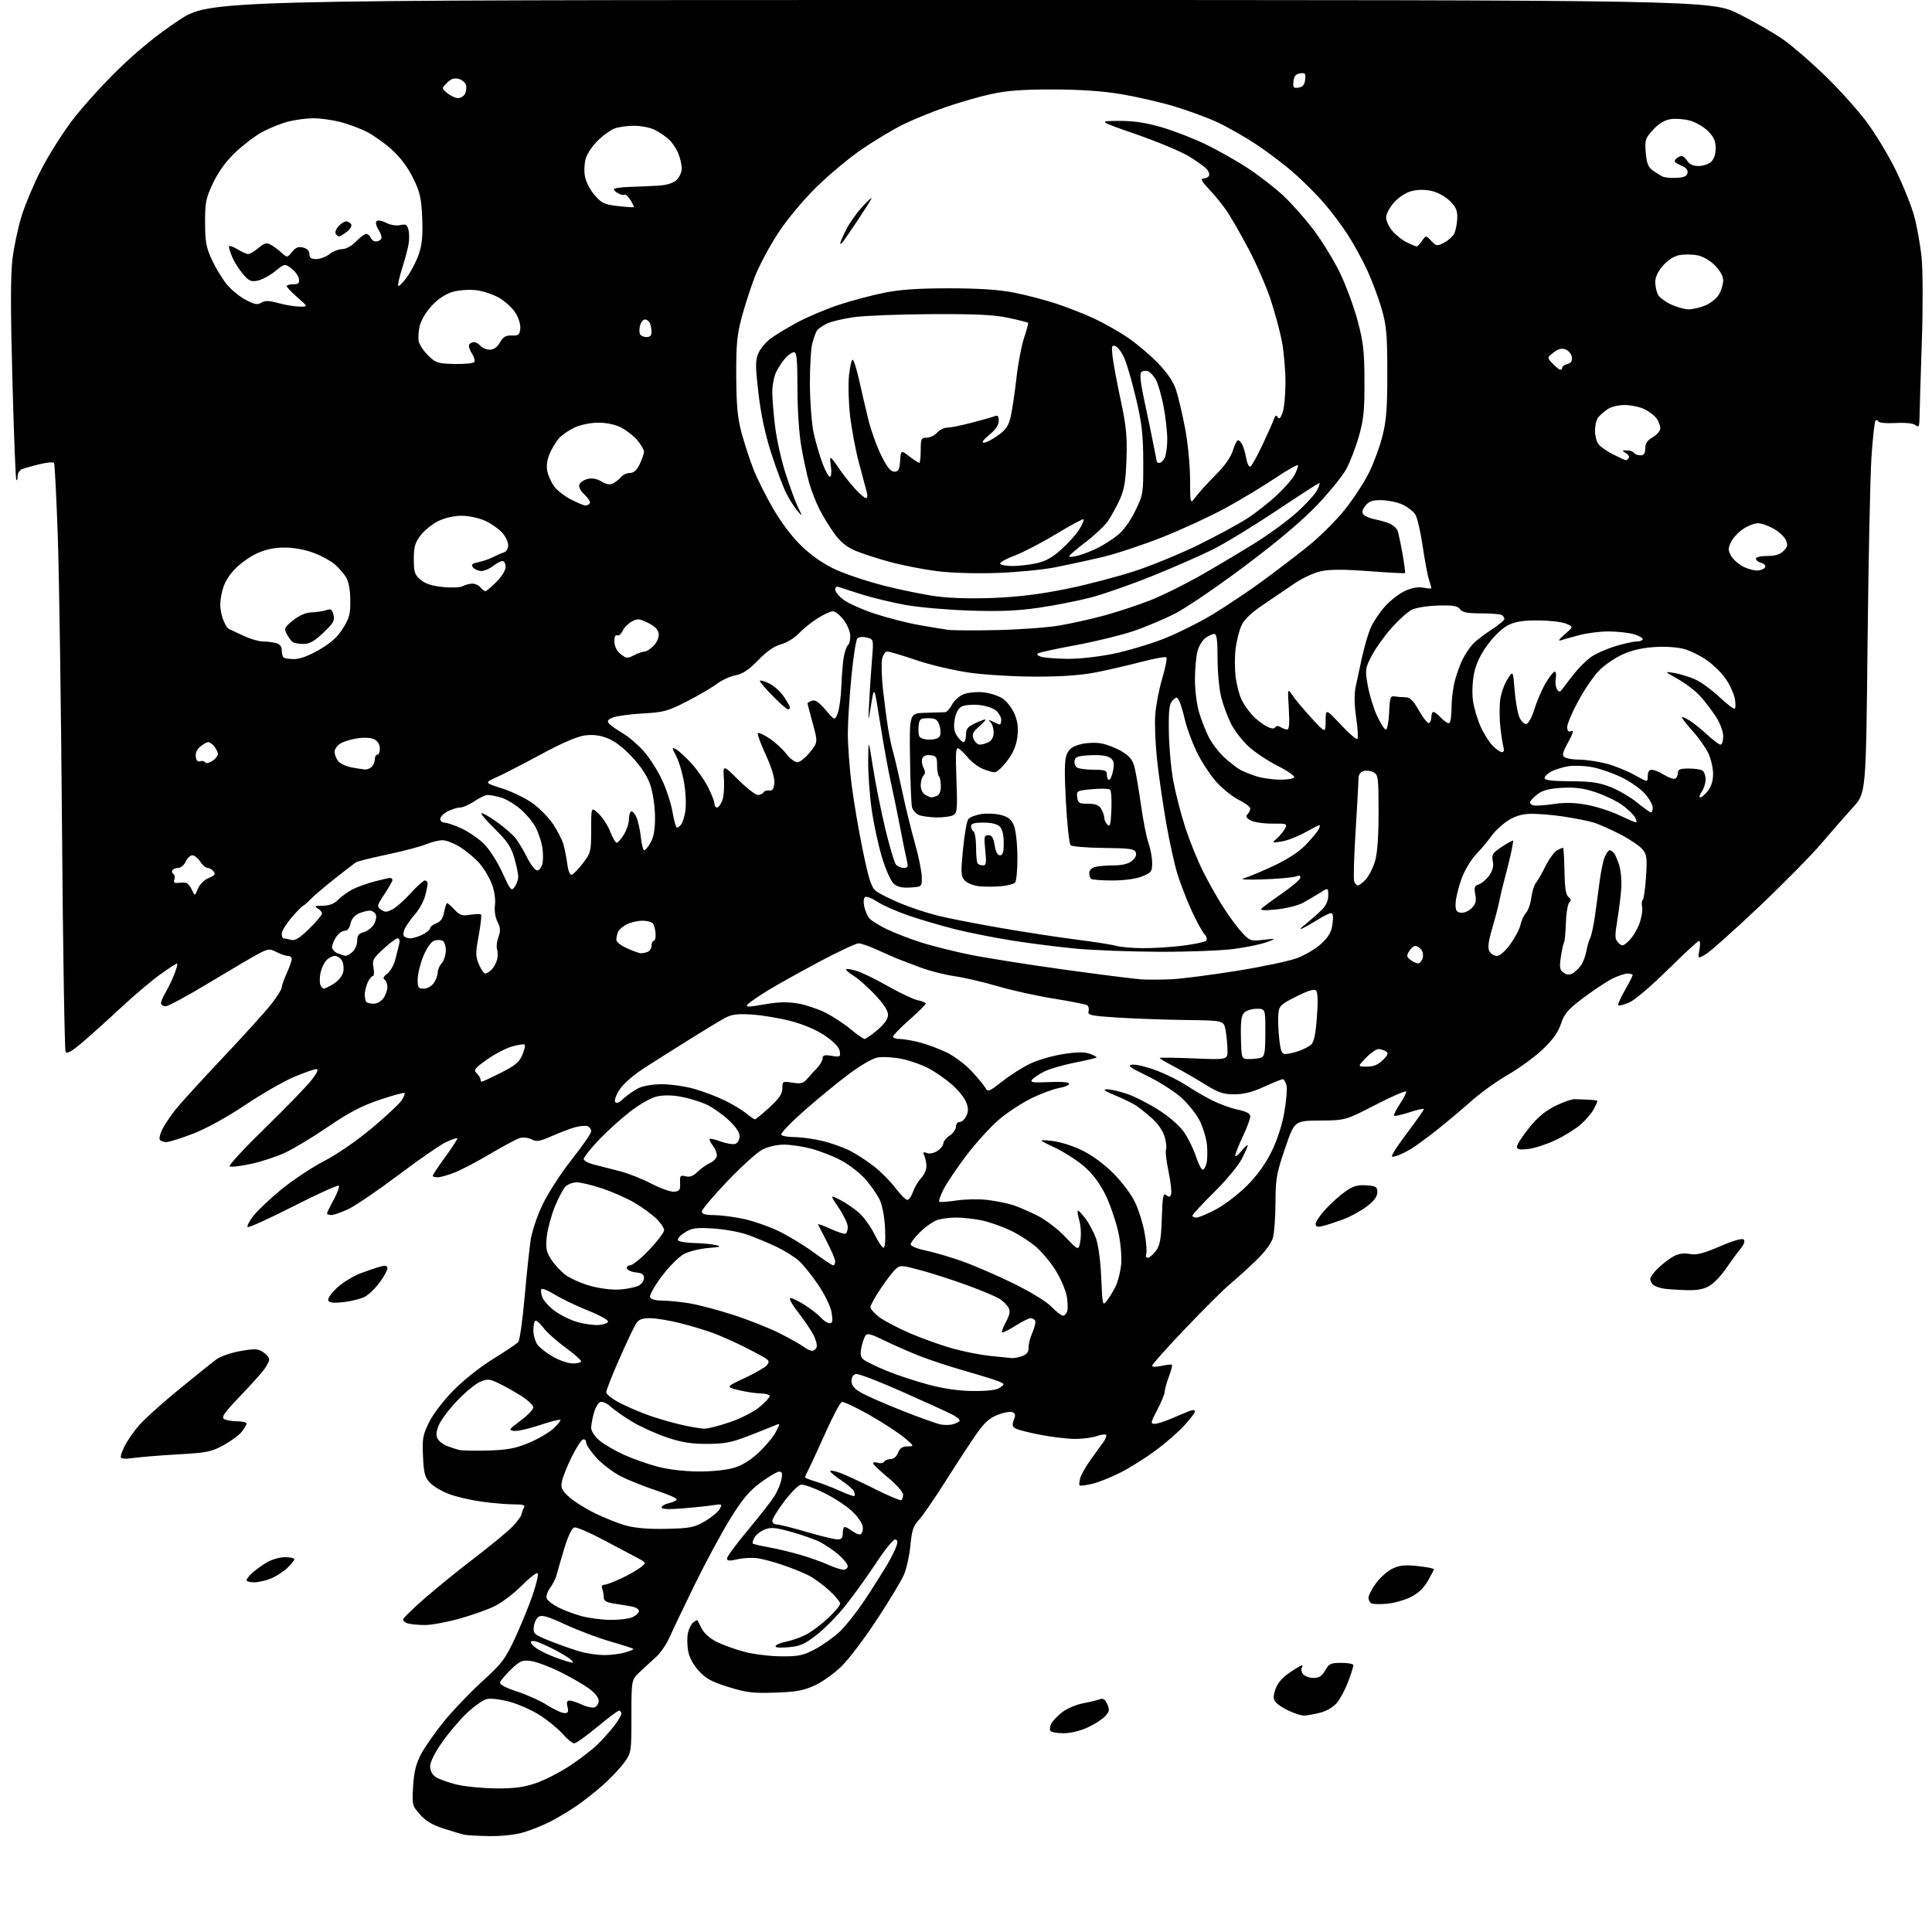 <?xml version="1.0" encoding="UTF-8" standalone="no"?>
<svg 
  version="1.1" 
  xmlns="http://www.w3.org/2000/svg" 
  xmlns:xlink="http://www.w3.org/1999/xlink" 
  xmlns:svg="http://www.w3.org/2000/svg"
  xmlns:rdf="http://www.w3.org/1999/02/22-rdf-syntax-ns#"
  xmlns:cc="http://creativecommons.org/ns#"
  xmlns:dc="http://purl.org/dc/elements/1.1/"
  viewBox="0 0 768 768"
  width="768"
  height="768"
>
<style>svg {background-color: white; }</style>"
<path stroke="none" fill="black" fill-rule="evenodd" d="M194.57,729.88C190.13,729.82 185.60,729.57 184.50,729.32C183.40,729.07 179.71,727.97 176.30,726.87C171.89,725.45 169.17,723.82 166.93,721.26C163.85,717.76 163.78,717.45 164.22,710.08C164.55,704.53 165.36,701.16 167.26,697.50C168.68,694.75 172.76,688.90 176.31,684.50C179.86,680.10 186.73,672.90 191.56,668.51C199.47,661.33 200.79,659.59 204.63,651.38C206.98,646.36 210.15,638.62 211.68,634.18C213.21,629.75 214.13,625.80 213.73,625.39C213.32,624.99 210.47,627.20 207.39,630.31C204.30,633.42 199.46,637.10 196.63,638.48C193.79,639.87 187.43,642.12 182.49,643.49C177.54,644.86 171.47,645.97 169.00,645.97C166.53,645.97 163.47,645.70 162.21,645.36C160.95,645.02 160.08,644.24 160.28,643.62C160.48,643.01 164.44,639.19 169.07,635.15C173.71,631.11 182.68,623.85 189.00,619.02C195.32,614.18 201.99,608.66 203.82,606.74C205.64,604.83 207.23,602.64 207.35,601.88C207.46,601.12 207.91,599.94 208.34,599.25C208.92,598.31 207.87,598.00 204.13,598.00C201.39,598.00 195.66,597.52 191.41,596.92C187.15,596.33 181.34,594.98 178.50,593.91C175.66,592.85 172.24,590.82 170.92,589.41C168.88,587.24 168.45,585.64 168.15,578.90C167.82,571.76 168.08,570.37 170.64,565.23C172.29,561.92 176.47,556.51 180.52,552.43C184.46,548.47 191.39,543.01 196.29,540.02C201.09,537.08 205.48,534.12 206.04,533.45C206.60,532.77 207.72,524.86 208.52,515.86C209.32,506.86 210.40,496.64 210.92,493.14C211.47,489.41 213.48,483.41 215.78,478.64C217.93,474.16 223.14,466.15 227.35,460.83C231.56,455.52 235.00,450.50 235.00,449.69C235.00,448.88 234.36,447.97 233.57,447.67C232.79,447.37 230.56,447.56 228.62,448.09C226.68,448.63 222.52,450.21 219.36,451.60C214.56,453.73 213.27,453.95 211.39,452.94C210.16,452.28 208.11,452.01 206.83,452.34C205.55,452.67 200.25,455.47 195.05,458.56C189.85,461.65 183.43,465.04 180.76,466.09C178.10,467.14 175.04,468.00 173.96,468.00C172.88,468.00 172.00,467.73 172.00,467.39C172.00,467.05 174.28,463.64 177.08,459.80C179.87,455.96 182.00,452.66 181.80,452.47C181.61,452.28 179.66,452.92 177.48,453.91C175.29,454.90 166.75,460.78 158.50,466.99C150.25,473.19 141.25,479.33 138.50,480.62C135.75,481.92 132.71,482.98 131.75,482.99C130.79,483.00 130.00,482.72 130.00,482.39C130.00,482.05 131.20,479.57 132.66,476.88C134.13,474.19 135.03,471.69 134.67,471.33C134.30,470.97 126.15,474.67 116.55,479.55C106.94,484.43 98.80,488.13 98.44,487.78C98.09,487.42 99.06,485.48 100.60,483.46C102.14,481.45 107.14,476.71 111.72,472.93C116.30,469.16 124.01,464.02 128.85,461.53C134.04,458.84 141.81,453.49 147.82,448.46C153.42,443.77 158.74,438.81 159.64,437.43C160.53,436.06 161.07,434.73 160.81,434.48C160.56,434.23 156.12,435.44 150.94,437.18C143.83,439.56 138.82,442.18 130.51,447.84C124.46,451.96 116.77,456.61 113.43,458.17C110.10,459.74 103.91,461.77 99.69,462.68C95.47,463.60 91.68,464.01 91.27,463.61C90.86,463.20 97.31,456.26 105.60,448.18C113.89,440.11 122.13,431.59 123.92,429.25C126.18,426.30 126.72,425.00 125.69,425.00C124.88,425.00 120.90,426.40 116.85,428.11C112.81,429.82 104.10,434.83 97.50,439.24C90.19,444.13 82.10,448.58 76.79,450.64C72.00,452.49 67.18,454.00 66.10,454.00C65.01,454.00 63.85,453.56 63.52,453.03C63.19,452.50 63.67,450.58 64.58,448.78C65.50,446.98 67.86,443.48 69.83,441.00C71.80,438.52 80.22,429.30 88.53,420.50C96.85,411.70 105.53,402.10 107.83,399.16C110.12,396.22 112.00,393.23 112.00,392.52C112.00,391.80 112.89,389.26 113.98,386.86C115.07,384.46 115.97,381.94 115.98,381.25C115.99,380.56 115.30,380.00 114.45,380.00C113.60,380.00 111.58,379.31 109.96,378.48C107.25,377.08 106.70,377.11 103.12,378.94C100.97,380.03 92.14,385.22 83.48,390.46C74.82,395.71 66.90,400.00 65.87,400.00C64.84,400.00 64.00,399.44 64.00,398.75C64.01,398.06 64.82,396.15 65.81,394.50C66.81,392.85 68.38,389.59 69.30,387.25C70.23,384.91 70.71,383.00 70.37,383.00C70.03,383.00 67.00,384.98 63.63,387.39C60.26,389.81 53.22,395.77 47.99,400.64C42.76,405.51 35.86,411.72 32.66,414.44C28.57,417.91 26.62,419.01 26.09,418.14C25.67,417.47 25.02,377.45 24.65,329.21C24.28,280.97 23.52,228.73 22.97,213.13C22.42,197.52 21.76,184.42 21.50,184.00C21.25,183.59 18.67,183.82 15.77,184.52C12.87,185.21 9.71,186.11 8.75,186.50C7.79,186.89 7.00,188.14 7.00,189.27C7.00,190.41 6.77,191.10 6.49,190.83C6.21,190.55 5.51,172.66 4.93,151.09C4.17,122.96 4.18,109.33 4.96,102.91C5.56,97.99 7.21,90.25 8.63,85.73C10.05,81.20 13.51,73.00 16.33,67.50C19.14,62.00 24.66,53.23 28.60,48.00C32.54,42.77 40.93,33.49 47.26,27.36C54.97,19.89 62.80,13.55 71.02,8.11C83.27,-0.00 83.27,-0.00 381.69,0.00C680.11,0.00 680.11,0.00 691.31,5.60C697.46,8.68 705.42,13.28 709.00,15.81C712.58,18.35 719.94,24.72 725.36,29.96C730.79,35.21 738.13,43.33 741.67,48.00C745.22,52.67 750.55,61.45 753.52,67.50C756.50,73.55 759.84,81.88 760.95,86.00C762.06,90.12 763.38,97.55 763.87,102.50C764.38,107.65 764.42,121.99 763.95,136.00C763.49,149.47 763.10,162.69 763.06,165.37C763.01,169.52 762.78,170.07 761.54,169.04C760.62,168.27 757.66,167.95 753.54,168.16C749.77,168.36 746.84,168.08 746.63,167.50C746.44,166.95 745.95,166.80 745.56,167.16C745.17,167.52 744.44,174.04 743.94,181.66C743.43,189.27 742.74,222.45 742.39,255.39C741.76,315.28 741.76,315.28 736.63,320.89C733.81,323.98 728.18,330.41 724.13,335.18C720.08,339.95 708.77,351.43 698.99,360.68C689.22,369.93 679.79,378.33 678.05,379.34C674.87,381.19 674.87,381.19 675.55,377.59C675.92,375.62 675.86,374.00 675.41,374.00C674.97,374.00 669.37,379.16 662.98,385.47C656.28,392.10 649.76,397.62 647.58,398.53C645.49,399.40 643.56,399.89 643.28,399.62C643.01,399.34 644.18,396.67 645.89,393.69C647.60,390.70 649.00,387.97 649.00,387.63C649.00,387.28 648.08,387.00 646.96,387.00C645.84,387.00 643.06,387.95 640.78,389.11C638.50,390.28 633.37,393.69 629.37,396.69C623.22,401.32 621.86,402.90 620.51,406.97C619.37,410.40 617.27,413.33 613.21,417.18C610.07,420.16 603.90,424.66 599.50,427.18C595.10,429.71 588.59,434.37 585.03,437.55C581.47,440.73 575.36,445.87 571.44,448.98C567.53,452.09 562.80,455.56 560.92,456.70C559.04,457.84 556.45,459.09 555.16,459.48C553.06,460.12 552.94,459.99 553.91,458.16C554.51,457.05 557.47,452.84 560.50,448.82C563.52,444.80 566.00,441.23 566.00,440.89C566.00,440.55 563.45,441.11 560.34,442.14C557.22,443.16 554.46,443.79 554.19,443.52C553.92,443.26 554.90,441.24 556.35,439.04C557.81,436.84 559.00,434.56 559.00,433.96C559.00,433.37 553.57,435.69 546.92,439.12C534.84,445.36 534.84,445.36 524.71,445.43C514.58,445.50 514.58,445.50 510.83,456.50C507.45,466.40 507.07,468.55 507.03,478.00C507.01,483.77 506.55,490.08 506.01,492.01C505.41,494.20 502.86,497.63 499.27,501.09C496.10,504.16 491.49,508.33 489.04,510.36C486.58,512.39 478.60,520.33 471.29,528.00C463.98,535.67 458.00,542.36 458.00,542.87C458.00,543.41 459.52,543.45 461.72,542.95C463.77,542.49 465.63,542.30 465.87,542.53C466.10,542.77 465.55,544.89 464.64,547.26C463.74,549.63 463.00,552.29 463.00,553.18C463.00,554.07 461.67,557.32 460.05,560.40C457.38,565.48 457.28,566.00 458.97,566.00C460.00,566.00 463.01,565.06 465.67,563.90C468.33,562.75 471.51,561.41 472.75,560.93C474.17,560.37 475.00,560.42 475.00,561.05C475.00,561.60 473.09,564.13 470.75,566.68C468.41,569.23 463.31,573.68 459.42,576.57C455.52,579.46 449.22,583.42 445.42,585.35C441.61,587.29 436.49,589.33 434.03,589.88C431.57,590.44 429.38,590.71 429.16,590.49C428.94,590.27 429.03,589.00 429.37,587.67C429.70,586.34 431.55,583.06 433.48,580.38C435.41,577.70 437.73,574.47 438.63,573.22C439.53,571.96 440.01,570.67 439.69,570.35C439.37,570.03 437.66,570.27 435.90,570.88C434.14,571.50 430.34,572.00 427.46,572.00C424.58,572.00 418.48,571.29 413.90,570.42C409.32,569.55 404.78,568.42 403.82,567.90C402.41,567.15 402.25,566.46 403.02,564.45C403.76,562.49 403.64,561.80 402.45,561.34C401.61,561.02 399.00,561.49 396.65,562.39C393.45,563.61 391.37,565.46 388.33,569.76C386.11,572.92 380.59,581.35 376.06,588.50C371.53,595.65 366.65,602.75 365.21,604.27C363.07,606.53 362.46,608.39 361.89,614.42C361.50,618.48 360.31,623.76 359.25,626.16C358.19,628.55 353.42,636.46 348.63,643.74C343.85,651.01 337.62,659.29 334.78,662.12C331.94,664.96 327.12,668.46 324.06,669.89C319.44,672.05 316.75,672.55 308.17,672.84C299.25,673.14 296.71,672.83 289.54,670.60C282.84,668.51 280.57,667.26 277.73,664.12C275.49,661.64 273.97,658.75 273.52,656.14C273.14,653.89 273.12,650.71 273.48,649.09C273.84,647.47 274.79,645.59 275.59,644.93C276.39,644.26 277.15,643.89 277.27,644.11C277.40,644.32 278.18,645.85 279.00,647.50C279.90,649.29 282.32,651.40 285.00,652.72C287.48,653.94 292.43,655.71 296.00,656.65C299.57,657.59 306.10,658.39 310.50,658.42C317.39,658.47 319.24,658.09 323.84,655.67C326.78,654.13 331.19,651.02 333.65,648.76C336.11,646.49 340.94,640.33 344.39,635.07C347.84,629.81 351.81,623.48 353.23,621.00C354.64,618.52 356.09,615.49 356.46,614.25C356.93,612.68 356.72,612.00 355.75,612.00C355.00,612.00 351.64,616.16 348.30,621.25C344.96,626.34 339.55,633.88 336.28,638.00C333.02,642.12 327.76,647.49 324.61,649.92C319.77,653.65 317.99,654.42 313.29,654.81C309.64,655.11 307.93,654.92 308.35,654.25C308.69,653.69 310.65,652.91 312.69,652.53C314.74,652.15 318.18,650.93 320.35,649.82C322.51,648.72 326.47,645.77 329.14,643.27C331.81,640.77 334.00,638.17 334.00,637.49C334.00,636.81 332.02,634.43 329.60,632.20C327.18,629.97 323.47,627.27 321.35,626.21C319.23,625.15 314.71,623.32 311.31,622.16C307.90,620.99 303.40,619.77 301.31,619.45C299.21,619.12 295.59,619.29 293.25,619.82C289.93,620.58 289.00,620.50 289.00,619.49C289.00,618.77 292.78,613.65 297.40,608.12C302.03,602.58 306.75,596.52 307.90,594.66C309.05,592.80 310.28,589.86 310.62,588.14C311.10,585.73 310.90,585.00 309.74,585.00C308.90,585.00 305.58,586.95 302.36,589.34C297.80,592.72 295.13,595.90 290.31,603.68C286.91,609.17 280.61,620.84 276.31,629.62C272.01,638.39 267.48,647.88 266.23,650.71C264.98,653.55 262.54,657.13 260.80,658.68C259.06,660.23 256.14,662.92 254.32,664.65C251.00,667.80 251.00,667.80 251.00,682.25C251.00,696.52 250.96,696.75 248.17,700.60C246.62,702.75 242.91,706.70 239.92,709.38C236.94,712.06 232.03,715.94 229.00,717.99C225.97,720.04 221.25,722.86 218.50,724.25C215.75,725.64 211.06,727.50 208.07,728.39C204.81,729.36 199.41,729.95 194.57,729.88zM197.06,710.92C204.29,710.98 208.12,710.49 212.83,708.90C216.25,707.74 222.33,704.66 226.34,702.04C230.35,699.42 235.41,695.53 237.59,693.39C239.76,691.25 242.77,687.88 244.27,685.91C245.77,683.93 247.00,681.79 247.00,681.16C247.00,680.52 246.60,680.00 246.10,680.00C245.61,680.00 241.69,682.92 237.39,686.50C233.09,690.08 228.98,693.00 228.25,693.00C227.53,693.00 225.49,691.35 223.72,689.32C221.95,687.30 217.93,683.98 214.78,681.94C211.63,679.90 206.15,677.45 202.61,676.49C198.89,675.49 195.02,675.03 193.49,675.41C192.03,675.78 188.55,678.20 185.78,680.79C183.00,683.38 178.54,688.61 175.86,692.41C172.83,696.72 171.00,700.37 171.00,702.13C171.00,703.97 171.80,705.48 173.29,706.45C174.54,707.28 178.26,708.60 181.54,709.39C184.82,710.18 191.80,710.87 197.06,710.92zM422.81,688.99C420.23,689.00 417.85,688.56 417.51,688.02C417.18,687.48 417.38,686.15 417.97,685.06C418.55,683.97 420.52,681.94 422.35,680.55C424.18,679.15 427.89,677.59 430.59,677.07C433.29,676.56 436.28,675.84 437.23,675.47C438.47,674.99 439.28,675.53 440.14,677.40C441.14,679.59 441.02,680.32 439.41,682.14C438.36,683.32 435.25,685.34 432.50,686.63C429.50,688.04 425.63,688.98 422.81,688.99zM518.31,681.98C517.31,681.97 514.70,681.14 512.50,680.14C510.30,679.14 507.90,677.59 507.16,676.70C506.09,675.40 506.06,674.36 506.99,671.53C507.76,669.20 509.64,666.97 512.51,664.99C514.90,663.35 517.14,662.00 517.49,662.00C517.84,662.00 517.83,662.47 517.47,663.04C517.12,663.62 517.37,664.74 518.04,665.54C518.70,666.34 520.56,667.00 522.17,667.00C524.37,667.00 525.51,666.26 526.80,664.01C528.31,661.34 529.02,661.01 533.25,661.01C535.86,661.00 538.00,661.43 538.00,661.96C538.00,662.49 537.07,665.42 535.92,668.48C534.78,671.53 532.76,675.32 531.44,676.89C529.96,678.65 527.31,680.19 524.57,680.88C522.12,681.49 519.30,681.99 518.31,681.98zM224.36,680.98C225.84,681.00 226.09,680.50 225.59,678.50C225.13,676.67 225.36,676.00 226.45,676.00C227.26,676.00 229.48,676.74 231.38,677.64C233.27,678.54 235.53,679.01 236.41,678.67C237.28,678.34 238.00,677.15 238.00,676.04C238.00,674.83 236.41,672.86 234.05,671.15C231.87,669.57 226.68,666.60 222.52,664.54C218.36,662.49 213.20,660.57 211.07,660.28C207.59,659.82 206.75,660.17 203.12,663.63C200.89,665.76 198.94,668.09 198.78,668.81C198.60,669.64 201.06,670.95 205.50,672.39C209.35,673.63 214.75,676.07 217.50,677.81C220.25,679.54 223.34,680.97 224.36,680.98zM227.50,660.93C228.05,660.93 227.60,660.24 226.50,659.39C225.40,658.54 222.47,656.81 220.00,655.55C217.53,654.29 214.49,652.95 213.25,652.56C212.00,652.18 211.00,652.29 211.00,652.82C211.00,653.34 212.20,654.56 213.67,655.52C215.14,656.48 218.63,658.09 221.42,659.10C224.21,660.10 226.95,660.93 227.50,660.93zM240.00,657.93C242.47,657.96 246.23,657.51 248.34,656.92C250.46,656.33 252.01,655.67 251.78,655.45C251.56,655.23 247.39,653.89 242.51,652.47C237.62,651.06 229.62,648.04 224.72,645.76C217.89,642.59 215.43,641.87 214.16,642.66C213.25,643.23 212.36,645.04 212.20,646.67C211.91,649.51 212.24,649.78 219.20,652.53C223.21,654.11 228.53,655.96 231.00,656.64C233.47,657.31 237.53,657.89 240.00,657.93zM242.70,643.93C246.11,643.97 250.05,643.48 251.45,642.84C252.85,642.20 254.00,641.11 254.00,640.42C254.00,639.73 252.76,638.92 251.25,638.63C249.74,638.34 246.59,637.82 244.25,637.47C241.03,636.98 240.00,636.38 240.00,634.99C240.00,633.99 239.73,632.45 239.39,631.58C239.02,630.62 239.32,630.00 240.14,629.99C240.89,629.98 243.90,628.86 246.83,627.50C249.76,626.13 253.25,624.16 254.58,623.11C257.00,621.21 257.00,621.21 253.25,619.22C251.19,618.12 245.10,614.90 239.72,612.05C234.34,609.20 229.22,607.01 228.35,607.18C227.34,607.39 225.89,610.37 224.33,615.50C222.99,619.90 221.62,624.62 221.28,626.00C220.95,627.38 219.79,629.71 218.70,631.18C217.62,632.65 216.99,634.54 217.32,635.38C217.64,636.22 219.72,637.84 221.95,638.98C224.18,640.11 228.36,641.68 231.25,642.45C234.14,643.23 239.29,643.90 242.70,643.93zM551.37,637.51C548.69,637.76 545.94,637.70 545.25,637.39C544.56,637.09 544.00,636.06 544.00,635.11C544.00,634.17 545.35,631.56 547.00,629.31C548.66,627.06 551.61,624.47 553.56,623.54C556.34,622.22 558.51,622.00 563.56,622.54C567.10,622.92 570.00,623.48 570.00,623.78C570.00,624.08 568.88,626.23 567.51,628.57C565.84,631.42 563.59,633.51 560.63,634.94C558.21,636.11 554.04,637.27 551.37,637.51zM101.03,629.00C99.36,629.00 98.00,628.63 98.00,628.17C98.00,627.72 99.01,626.42 100.25,625.28C101.49,624.14 104.08,622.26 106.00,621.11C107.92,619.95 111.19,619.01 113.25,619.00C115.31,619.00 117.00,619.37 117.00,619.81C117.00,620.26 115.76,621.81 114.25,623.26C112.74,624.71 109.83,626.59 107.78,627.45C105.74,628.30 102.70,629.00 101.03,629.00zM335.25,623.98C336.21,623.99 337.00,623.37 337.00,622.60C337.00,621.84 335.41,619.81 333.47,618.11C331.53,616.41 328.19,614.12 326.05,613.02C323.90,611.93 318.70,610.09 314.49,608.93C308.04,607.16 306.35,607.02 303.87,608.05C302.25,608.72 300.45,610.15 299.88,611.22C299.31,612.29 299.03,613.36 299.26,613.59C299.49,613.82 302.34,614.49 305.59,615.07C308.84,615.65 314.52,617.01 318.21,618.09C321.89,619.17 326.84,620.94 329.21,622.01C331.57,623.08 334.29,623.97 335.25,623.98zM332.75,611.93C334.50,611.98 335.00,611.45 335.00,609.50C335.00,608.12 335.36,607.00 335.81,607.00C336.25,607.00 337.49,607.66 338.56,608.47C339.63,609.28 341.06,609.95 341.75,609.97C342.44,609.99 343.00,608.88 343.00,607.50C343.00,605.93 341.55,603.55 339.11,601.11C336.97,598.97 331.84,595.55 327.72,593.51C323.60,591.48 319.39,589.97 318.37,590.17C317.35,590.36 314.37,593.36 311.75,596.82C309.14,600.28 307.00,603.76 307.00,604.56C307.00,605.35 307.79,606.00 308.75,606.00C309.71,606.00 315.00,607.32 320.50,608.93C326.00,610.54 331.51,611.89 332.75,611.93zM265.00,607.73C274.43,607.51 275.98,607.20 280.23,604.71C282.83,603.19 285.47,601.00 286.08,599.85C287.15,597.86 287.01,597.79 283.35,598.36C281.23,598.69 275.79,599.25 271.25,599.62C265.68,600.07 263.00,599.94 263.00,599.22C263.00,598.64 264.35,597.86 266.00,597.50C267.65,597.14 269.00,596.46 269.00,596.00C269.00,595.54 265.29,593.94 260.75,592.44C256.21,590.94 250.01,588.47 246.96,586.95C243.92,585.43 239.53,582.13 237.21,579.62C234.90,577.10 233.00,574.32 233.00,573.44C233.00,572.56 232.44,572.00 231.75,572.20C231.06,572.40 229.04,575.54 227.25,579.17C225.46,582.81 223.72,587.16 223.38,588.84C222.86,591.43 223.29,592.38 226.13,595.00C227.99,596.71 232.65,599.65 236.50,601.54C240.35,603.43 245.97,605.65 249.00,606.48C252.63,607.46 258.08,607.89 265.00,607.73zM358.25,596.34C358.66,596.09 359.00,595.08 359.00,594.09C359.00,593.11 356.32,590.09 353.05,587.40C349.78,584.70 347.08,582.13 347.05,581.68C347.02,581.23 347.86,581.14 348.92,581.47C349.97,581.81 351.12,581.61 351.47,581.04C351.83,580.47 353.00,580.00 354.08,580.00C355.26,580.00 356.43,579.00 357.00,577.50C357.69,575.68 358.70,574.99 360.73,574.96C363.50,574.92 363.50,574.92 359.61,571.60C357.47,569.77 351.24,565.70 345.77,562.56C340.29,559.43 335.27,557.07 334.61,557.32C333.95,557.57 331.02,563.12 328.09,569.64C325.17,576.16 322.16,582.69 321.39,584.15C320.63,585.61 320.00,587.01 320.00,587.25C320.00,587.49 321.91,588.25 324.25,588.94C326.59,589.64 330.92,591.30 333.87,592.64C336.83,593.99 339.43,594.91 339.65,594.69C339.87,594.47 339.80,593.66 339.49,592.89C339.19,592.13 336.93,590.15 334.47,588.50C332.01,586.85 330.00,585.18 330.00,584.79C330.00,584.41 331.70,584.69 333.77,585.42C335.84,586.15 342.03,589.01 347.52,591.77C353.01,594.53 357.84,596.58 358.25,596.34zM277.57,584.94C282.90,584.98 288.73,584.38 291.71,583.49C295.15,582.47 298.40,580.45 301.78,577.24C304.52,574.63 307.54,570.97 308.48,569.10C310.14,565.83 310.13,565.74 308.35,566.50C307.33,566.94 302.68,568.79 298.00,570.62C290.85,573.41 288.18,573.94 281.18,573.97C274.82,573.99 271.04,573.39 265.19,571.43C260.97,570.01 254.81,567.24 251.51,565.27C248.20,563.31 244.29,560.58 242.81,559.22C241.30,557.83 239.46,556.99 238.62,557.31C237.80,557.63 236.65,559.60 236.07,561.69C235.49,563.79 235.01,566.47 235.01,567.66C235.00,568.87 236.43,571.03 238.25,572.57C240.04,574.09 244.39,576.64 247.93,578.25C251.46,579.86 257.54,582.01 261.43,583.03C265.68,584.15 272.12,584.91 277.57,584.94zM53.25,579.54C49.48,580.06 48.00,579.92 48.00,579.08C48.00,578.43 48.73,576.46 49.62,574.70C50.52,572.94 52.81,569.57 54.73,567.21C56.64,564.85 63.81,558.32 70.66,552.71C77.52,547.09 84.44,541.53 86.05,540.35C87.67,539.17 91.96,537.69 95.60,537.06C101.25,536.07 102.55,536.13 104.60,537.48C105.92,538.34 107.00,539.65 107.00,540.39C107.00,541.13 106.02,543.03 104.82,544.62C103.62,546.20 99.26,551.02 95.14,555.33C89.23,561.48 87.93,563.35 89.06,564.06C89.85,564.56 92.19,564.98 94.25,564.98C96.31,564.99 98.00,565.39 98.00,565.87C98.00,566.34 97.14,567.82 96.09,569.16C95.04,570.49 91.78,572.89 88.84,574.50C84.06,577.11 82.19,577.49 71.00,578.12C64.12,578.51 56.14,579.15 53.25,579.54zM194.00,576.60C201.61,576.38 204.81,575.79 210.06,573.63C213.67,572.15 218.11,569.58 219.93,567.92C221.75,566.26 223.01,564.68 222.75,564.41C222.48,564.15 218.78,565.09 214.53,566.52C210.28,567.95 205.70,568.98 204.34,568.81C202.05,568.52 202.25,568.21 206.93,564.73C209.72,562.66 212.00,560.29 212.00,559.46C212.00,558.63 209.87,556.61 207.27,554.95C204.66,553.30 200.65,551.04 198.35,549.93C194.56,548.10 193.85,548.04 190.83,549.31C189.00,550.09 184.90,553.47 181.71,556.83C178.53,560.18 175.26,564.53 174.44,566.49C173.40,568.99 173.25,570.59 173.94,571.89C174.48,572.90 176.18,574.21 177.71,574.81C179.25,575.40 181.40,576.11 182.50,576.38C183.60,576.65 188.78,576.75 194.00,576.60zM279.97,567.92C281.33,567.96 285.98,566.77 290.31,565.27C294.82,563.71 299.84,561.11 302.09,559.19C304.24,557.35 306.00,555.43 306.00,554.92C306.00,554.41 304.31,553.96 302.25,553.90C300.19,553.85 296.25,553.25 293.50,552.56C288.50,551.31 288.50,551.31 296.02,547.79C300.16,545.85 304.10,543.59 304.78,542.76C305.77,541.57 305.77,541.06 304.76,540.25C304.07,539.69 300.23,537.60 296.24,535.60C292.24,533.60 286.62,531.08 283.74,530.00C280.86,528.93 274.94,527.13 270.59,526.02C266.24,524.91 260.78,524.00 258.46,524.00C255.17,524.00 253.91,524.50 252.79,526.25C252.00,527.49 249.03,533.77 246.18,540.22C243.33,546.66 241.00,552.62 241.00,553.45C241.00,554.30 243.59,556.28 246.85,557.92C250.07,559.55 255.58,561.85 259.10,563.04C262.62,564.23 268.20,565.80 271.50,566.53C274.80,567.25 278.61,567.88 279.97,567.92zM378.50,566.24C379.60,565.98 380.89,565.41 381.37,564.97C381.85,564.53 380.50,563.29 378.37,562.22C376.24,561.14 367.19,557.02 358.26,553.06C349.33,549.09 341.23,546.00 340.26,546.19C339.15,546.40 338.50,547.43 338.50,548.98C338.50,550.80 339.54,552.03 342.50,553.71C344.70,554.96 352.12,558.20 359.00,560.91C365.88,563.62 372.62,566.03 374.00,566.27C375.38,566.51 377.40,566.49 378.50,566.24zM387.06,552.95C392.92,552.98 396.23,552.55 397.55,551.59C399.42,550.22 399.41,550.14 396.99,549.12C395.62,548.54 389.58,546.66 383.57,544.95C377.56,543.24 369.35,540.53 365.32,538.93C361.30,537.33 355.04,534.58 351.43,532.82C345.93,530.14 344.71,529.85 343.94,531.06C343.44,531.85 342.73,534.03 342.37,535.91C341.87,538.55 342.12,539.62 343.51,540.63C344.49,541.35 348.54,543.29 352.50,544.94C356.46,546.58 363.93,549.05 369.10,550.42C375.47,552.10 381.26,552.92 387.06,552.95zM227.75,541.99C229.54,541.99 231.00,541.60 231.00,541.12C231.00,540.63 228.15,538.14 224.66,535.58C221.17,533.02 217.34,529.59 216.13,527.96C214.93,526.33 213.50,525.00 212.97,525.00C212.44,525.00 212.01,526.69 212.02,528.75C212.03,530.81 212.82,533.49 213.77,534.69C214.72,535.90 217.53,538.03 220.00,539.43C222.47,540.83 225.96,541.98 227.75,541.99zM402.18,539.86C403.11,539.94 405.02,539.56 406.43,539.03C408.20,538.35 408.95,537.36 408.86,535.78C408.79,534.53 409.49,531.79 410.40,529.71C411.32,527.62 411.80,525.48 411.47,524.96C411.15,524.43 410.32,524.00 409.64,524.00C408.95,524.00 406.23,525.37 403.58,527.05C400.93,528.73 398.57,529.90 398.33,529.66C398.08,529.41 398.79,527.52 399.90,525.46C401.38,522.68 401.65,521.22 400.92,519.85C400.38,518.83 398.82,517.27 397.46,516.38C396.11,515.49 390.38,513.07 384.75,511.00C379.11,508.93 370.77,506.23 366.21,505.00C358.38,502.88 357.82,502.85 356.04,504.47C355.00,505.40 352.32,508.90 350.08,512.24C347.83,515.58 346.00,518.89 346.00,519.61C346.00,520.32 347.57,522.09 349.48,523.55C351.40,525.02 356.91,527.91 361.73,529.99C366.55,532.06 374.10,534.77 378.50,536.00C382.90,537.24 389.65,538.58 393.50,538.99C397.35,539.39 401.26,539.79 402.18,539.86zM322.78,536.97C323.49,536.99 324.31,536.37 324.60,535.59C324.90,534.81 324.39,532.68 323.46,530.84C322.54,529.00 319.78,524.91 317.33,521.75C314.71,518.38 313.44,516.00 314.24,516.00C314.99,516.00 317.61,517.28 320.05,518.85C322.50,520.42 325.36,522.67 326.40,523.85C327.45,525.03 328.97,526.00 329.78,526.00C330.95,526.00 331.12,525.14 330.59,521.85C330.20,519.41 328.03,514.87 325.31,510.82C322.77,507.03 319.23,502.65 317.45,501.09C315.67,499.52 311.60,497.01 308.41,495.50C305.23,493.99 300.12,491.88 297.06,490.80C294.00,489.72 287.90,488.62 283.50,488.35C276.60,487.93 275.05,488.15 272.20,489.95C270.39,491.09 269.17,492.47 269.51,493.02C269.84,493.56 272.68,494.05 275.81,494.12C278.94,494.18 282.85,494.55 284.50,494.93C287.00,495.51 286.50,495.70 281.45,496.11C278.12,496.38 273.77,497.48 271.79,498.55C269.81,499.62 265.87,503.60 263.04,507.38C260.20,511.16 258.12,514.87 258.41,515.63C258.74,516.49 260.52,517.00 263.22,517.01C265.57,517.01 270.39,517.48 273.92,518.06C277.45,518.63 285.33,520.71 291.42,522.67C297.51,524.64 305.88,527.95 310.00,530.04C314.12,532.13 318.40,534.53 319.50,535.39C320.60,536.24 322.08,536.95 322.78,536.97zM237.92,526.71C239.81,526.59 241.51,526.00 241.71,525.39C241.91,524.78 238.34,522.79 233.79,520.98C229.23,519.16 223.34,516.34 220.70,514.72C218.06,513.10 215.61,512.05 215.26,512.40C214.91,512.75 215.05,514.21 215.56,515.63C216.08,517.06 218.39,519.59 220.70,521.25C223.01,522.92 227.06,524.87 229.70,525.60C232.34,526.32 236.04,526.82 237.92,526.71zM422.58,523.00C423.23,523.00 423.99,522.14 424.27,521.09C424.54,520.04 424.43,517.35 424.02,515.12C423.61,512.89 421.75,508.52 419.89,505.42C418.03,502.31 414.51,498.01 412.07,495.85C409.63,493.70 404.91,490.64 401.57,489.07C398.23,487.50 393.12,485.71 390.20,485.11C387.29,484.50 382.70,484.00 380.02,484.00C377.33,484.00 373.86,484.48 372.32,485.06C370.77,485.64 367.81,487.76 365.75,489.76C363.69,491.77 362.00,493.96 362.00,494.63C362.00,495.32 364.52,496.38 367.75,497.05C370.91,497.70 377.32,499.57 382.00,501.19C386.68,502.82 395.90,506.79 402.50,510.01C409.66,513.51 415.89,517.32 417.95,519.44C419.84,521.40 421.93,523.00 422.58,523.00zM440.11,516.90C441.12,515.58 442.68,513.01 443.56,511.18C444.44,509.36 445.39,505.53 445.67,502.68C445.96,499.74 445.51,494.32 444.62,490.15C443.77,486.11 441.63,479.70 439.88,475.90C437.80,471.38 435.01,467.41 431.81,464.42C429.12,461.90 423.68,458.30 419.71,456.40C412.50,452.96 412.50,452.96 418.00,453.51C421.13,453.82 426.30,455.42 430.00,457.21C434.04,459.16 438.80,462.65 442.57,466.42C446.06,469.91 449.76,474.87 451.26,478.05C452.70,481.11 454.40,486.62 455.04,490.31C455.68,494.00 455.95,497.69 455.64,498.51C455.32,499.33 455.61,499.99 456.28,499.97C456.95,499.95 458.40,498.71 459.50,497.22C461.13,495.01 461.56,492.57 461.84,484.20C462.13,475.53 462.40,474.09 463.58,475.07C464.66,475.96 465.10,475.90 465.53,474.78C465.84,473.98 465.37,469.87 464.50,465.64C463.62,461.42 463.18,457.53 463.50,457.00C463.82,456.48 463.62,454.28 463.04,452.13C462.38,449.71 460.49,446.87 458.07,444.68C455.92,442.74 453.01,440.40 451.60,439.47C450.18,438.55 446.43,436.72 443.26,435.42C438.98,433.66 438.17,433.04 440.09,433.02C441.52,433.01 445.14,433.84 448.14,434.88C451.14,435.91 456.79,438.80 460.70,441.31C464.98,444.05 468.98,447.58 470.76,450.18C472.38,452.56 474.48,456.86 475.43,459.75C476.38,462.64 477.57,465.00 478.06,465.00C478.56,465.00 479.25,463.85 479.60,462.45C479.96,461.04 480.04,457.75 479.79,455.14C479.54,452.52 478.25,448.22 476.93,445.57C475.61,442.92 472.31,438.77 469.60,436.33C466.89,433.89 460.81,430.02 456.09,427.72C449.06,424.30 447.97,423.48 450.09,423.22C451.52,423.04 455.79,424.06 459.59,425.49C463.39,426.91 468.79,429.59 471.58,431.43C474.37,433.28 478.97,435.97 481.81,437.40C484.64,438.84 489.22,440.50 491.98,441.09C495.57,441.86 497.00,442.64 497.00,443.83C497.00,444.75 495.65,448.35 494.00,451.84C492.35,455.33 491.02,458.70 491.04,459.34C491.06,459.98 492.18,459.15 493.53,457.50C494.88,455.85 495.99,454.85 496.00,455.28C496.00,455.71 494.91,458.19 493.58,460.78C492.24,463.38 487.29,469.32 482.58,473.98C477.86,478.64 474.00,482.80 474.00,483.23C474.00,483.65 474.72,484.00 475.61,484.00C476.50,484.00 479.98,482.54 483.36,480.75C486.74,478.96 492.26,474.75 495.62,471.39C499.66,467.37 503.00,462.76 505.42,457.87C507.72,453.20 509.62,447.36 510.54,442.12C511.34,437.55 511.72,432.72 511.39,431.40C511.05,430.08 510.39,429.00 509.92,429.00C509.44,429.00 506.10,430.35 502.50,432.00C497.85,434.13 494.42,435.00 490.66,435.00C486.22,435.00 484.33,434.35 478.93,431.00C475.39,428.79 469.91,425.64 466.75,423.98C463.59,422.33 461.00,420.79 461.00,420.57C461.00,420.35 467.07,420.42 474.50,420.73C488.00,421.30 488.00,421.30 487.94,417.40C487.91,415.25 487.57,411.73 487.19,409.58C486.49,405.65 486.49,405.65 471.50,405.47C463.25,405.36 451.05,404.93 444.38,404.51C433.52,403.81 432.31,403.55 432.72,401.98C432.97,401.01 432.70,399.93 432.13,399.58C431.55,399.22 425.55,398.04 418.79,396.95C412.03,395.86 401.99,393.64 396.47,392.01C390.95,390.39 383.30,388.60 379.47,388.05C375.64,387.50 369.57,385.96 366.00,384.63C362.43,383.30 358.38,381.77 357.00,381.22C355.62,380.67 351.94,379.05 348.81,377.61C345.69,376.17 342.30,375.00 341.29,375.00C340.28,375.00 333.39,378.22 325.98,382.15C318.57,386.08 309.30,391.25 305.38,393.64C301.47,396.02 297.77,398.57 297.17,399.30C296.26,400.39 297.43,400.38 303.79,399.27C309.39,398.29 313.05,398.19 317.15,398.89C320.26,399.43 325.21,401.08 328.15,402.56C331.09,404.05 335.59,407.00 338.14,409.13C340.69,411.26 343.20,413.00 343.71,413.00C344.22,413.00 346.52,411.39 348.82,409.42C351.64,407.01 353.00,405.04 353.00,403.36C353.00,401.74 351.20,398.98 347.84,395.42C345.00,392.42 341.15,389.02 339.28,387.87C337.42,386.71 336.11,385.55 336.38,385.29C336.65,385.02 338.58,385.34 340.68,386.00C342.78,386.65 348.38,389.40 353.13,392.10C357.88,394.80 363.17,397.28 364.88,397.63C366.60,397.97 368.00,398.56 368.00,398.95C368.00,399.33 365.07,402.23 361.50,405.39C357.93,408.55 355.00,411.55 355.00,412.06C355.00,412.58 356.24,413.01 357.75,413.01C359.26,413.02 362.92,413.67 365.87,414.45C368.82,415.24 373.60,417.04 376.49,418.45C379.38,419.87 383.75,423.16 386.19,425.77C388.63,428.39 391.11,431.38 391.70,432.42C392.69,434.19 393.15,434.01 398.63,429.72C401.86,427.18 406.99,423.97 410.03,422.58C413.08,421.19 418.93,419.56 423.03,418.95C428.48,418.14 431.28,418.14 433.39,418.95C434.98,419.56 436.10,420.21 435.89,420.41C435.67,420.60 431.71,421.52 427.08,422.44C422.46,423.37 417.03,424.97 415.02,425.99C413.01,427.02 410.87,428.45 410.27,429.18C409.36,430.27 410.59,430.44 417.08,430.15C422.02,429.92 425.00,430.17 425.00,430.81C425.00,431.37 423.23,432.12 421.06,432.49C418.89,432.86 414.05,434.63 410.31,436.43C406.56,438.23 400.72,442.03 397.32,444.88C393.92,447.73 388.01,454.21 384.17,459.28C380.34,464.35 376.23,470.46 375.03,472.85C373.84,475.24 373.08,477.42 373.35,477.69C373.62,477.96 376.69,477.75 380.17,477.22C383.65,476.69 389.25,476.59 392.60,477.00C395.96,477.41 400.46,478.32 402.60,479.01C404.75,479.71 409.12,481.59 412.32,483.19C415.60,484.83 420.47,488.54 423.46,491.68C428.78,497.26 428.78,497.26 429.46,493.22C429.84,491.00 429.67,487.48 429.10,485.40C428.52,483.32 428.22,481.45 428.43,481.24C428.63,481.04 429.96,482.39 431.38,484.25C432.80,486.11 434.70,489.63 435.60,492.07C436.60,494.75 437.45,500.99 437.76,507.90C438.26,519.23 438.28,519.29 440.11,516.90zM136.72,517.60C132.98,518.04 131.04,517.87 130.54,517.06C130.10,516.35 131.41,514.34 133.85,512.03C136.07,509.92 140.37,507.26 143.40,506.12C146.44,504.99 150.06,503.77 151.46,503.42C153.28,502.96 154.00,503.18 154.00,504.19C154.00,504.97 152.60,507.51 150.89,509.83C149.18,512.16 146.52,514.71 144.98,515.51C143.43,516.31 139.72,517.25 136.72,517.60zM246.66,512.58C249.50,512.35 252.77,511.66 253.91,511.05C255.06,510.43 256.00,509.07 256.00,508.03C256.00,506.62 255.17,506.04 252.83,505.81C251.08,505.64 249.47,504.94 249.24,504.25C249.02,503.56 249.59,503.00 250.51,503.00C251.44,503.00 254.85,500.22 258.10,496.82C261.34,493.41 264.00,489.90 264.00,489.01C264.00,488.12 262.54,485.99 260.75,484.29C258.96,482.58 255.08,479.77 252.12,478.04C249.16,476.31 243.46,473.80 239.44,472.45C235.43,471.10 230.83,470.00 229.23,470.00C227.62,470.00 225.56,470.82 224.65,471.83C223.74,472.84 221.88,476.41 220.51,479.77C219.15,483.13 217.74,488.35 217.39,491.37C216.84,495.99 217.09,497.41 218.97,500.45C220.19,502.42 222.78,505.25 224.72,506.73C226.66,508.21 231.23,510.23 234.87,511.21C238.87,512.29 243.55,512.83 246.66,512.58zM670.50,512.85C667.20,512.77 663.15,512.50 661.50,512.26C659.85,512.02 657.94,511.36 657.25,510.79C656.56,510.22 656.00,509.16 656.00,508.43C656.00,507.70 657.46,505.70 659.25,503.99C661.04,502.29 663.79,500.20 665.37,499.36C667.27,498.34 669.41,498.04 671.69,498.47C674.39,498.98 677.00,498.32 683.67,495.46C689.11,493.12 692.54,492.14 693.15,492.75C693.77,493.37 693.25,494.76 691.73,496.61C690.42,498.20 687.88,501.67 686.07,504.33C684.27,506.98 681.38,510.02 679.65,511.07C677.36,512.47 674.85,512.95 670.50,512.85zM331.23,503.00C331.65,503.00 332.00,502.31 332.00,501.47C332.00,500.63 330.54,497.14 328.76,493.72C326.97,490.30 325.36,487.17 325.18,486.76C324.99,486.35 327.21,487.11 330.10,488.46C333.00,489.80 335.73,490.67 336.18,490.39C336.63,490.11 337.00,488.89 337.00,487.68C337.00,486.47 335.40,483.09 333.44,480.19C329.88,474.90 329.88,474.90 333.91,476.95C336.13,478.09 339.51,480.39 341.43,482.07C343.35,483.76 346.12,487.58 347.58,490.57C349.04,493.56 350.68,496.00 351.22,496.00C351.82,496.00 352.06,492.95 351.82,488.25C351.58,483.52 350.72,479.05 349.61,476.77C348.61,474.73 346.07,471.09 343.97,468.70C341.86,466.31 337.52,462.96 334.32,461.26C331.12,459.56 325.74,457.46 322.36,456.58C318.98,455.71 314.12,455.00 311.57,455.00C308.95,455.00 305.27,455.84 303.13,456.93C301.04,458.00 294.76,463.66 289.17,469.52C283.58,475.38 279.00,480.81 279.00,481.58C279.00,482.60 280.33,483.00 283.75,483.02C286.36,483.03 291.64,483.70 295.47,484.51C299.31,485.32 305.61,487.51 309.47,489.36C313.34,491.22 319.64,495.04 323.48,497.87C327.32,500.69 330.80,503.00 331.23,503.00zM525.75,487.38C523.65,487.88 523.00,487.67 523.00,486.50C523.00,485.65 524.80,483.00 527.01,480.61C529.21,478.22 532.76,475.05 534.90,473.57C537.96,471.45 539.72,470.94 543.14,471.19C547.01,471.47 547.50,471.77 547.50,473.95C547.50,475.65 546.22,477.38 543.28,479.62C540.96,481.38 536.69,483.71 533.78,484.78C530.88,485.84 527.26,487.02 525.75,487.38zM360.65,476.97C361.29,476.99 362.31,475.56 362.92,473.79C363.54,472.03 364.98,469.59 366.12,468.37C367.27,467.15 368.23,465.11 368.26,463.83C368.30,462.55 367.95,460.63 367.49,459.58C366.80,457.98 366.97,457.77 368.47,458.35C369.52,458.75 371.27,458.40 372.64,457.50C373.94,456.65 375.00,455.30 375.00,454.50C375.00,453.70 376.12,452.31 377.50,451.41C378.88,450.51 380.00,448.92 380.00,447.88C380.00,446.85 380.68,446.00 381.52,446.00C382.36,446.00 383.55,444.90 384.16,443.55C385.01,441.69 384.97,440.34 384.00,438.01C383.30,436.32 380.81,433.24 378.47,431.18C376.13,429.12 372.02,426.25 369.35,424.80C366.68,423.35 361.79,421.61 358.48,420.93C355.16,420.25 350.83,420.00 348.85,420.37C346.70,420.77 341.86,423.60 336.87,427.38C332.27,430.87 324.33,437.41 319.23,441.93C314.14,446.45 310.23,450.56 310.54,451.07C310.86,451.58 313.23,452.01 315.81,452.01C318.39,452.02 323.32,452.69 326.77,453.51C330.22,454.32 335.19,456.08 337.83,457.41C340.46,458.75 344.84,461.60 347.56,463.75C350.28,465.89 354.07,469.74 356.00,472.30C357.93,474.85 360.02,476.95 360.65,476.97zM268.00,473.72C270.14,473.53 270.48,473.04 270.35,470.26C270.22,467.33 270.43,467.07 272.55,467.60C274.22,468.02 275.58,467.51 277.25,465.85C278.54,464.56 280.81,462.95 282.30,462.27C283.78,461.60 284.99,460.25 284.97,459.27C284.95,458.30 284.28,456.63 283.47,455.56C282.66,454.49 282.00,453.28 282.00,452.86C282.00,452.44 283.96,452.82 286.36,453.71C288.75,454.60 291.45,455.04 292.36,454.69C293.26,454.35 294.00,452.98 294.00,451.66C294.00,450.08 292.42,447.80 289.43,445.04C286.91,442.72 282.88,439.95 280.48,438.89C278.07,437.82 273.65,436.50 270.66,435.95C267.24,435.31 263.71,435.28 261.14,435.86C258.72,436.40 254.28,438.93 250.28,442.05C246.55,444.95 240.93,450.06 237.78,453.41C234.64,456.76 232.05,460.05 232.03,460.71C232.02,461.38 233.91,462.40 236.25,462.97C238.59,463.55 243.20,464.73 246.50,465.59C249.80,466.45 255.43,468.68 259.00,470.55C262.57,472.42 266.62,473.85 268.00,473.72zM607.42,456.76C604.02,457.14 603.00,456.93 603.00,455.83C603.00,455.04 605.14,451.72 607.75,448.45C611.09,444.26 614.19,441.66 618.21,439.65C621.34,438.08 624.94,436.85 626.21,436.93C627.47,437.00 629.96,437.11 631.75,437.17C633.54,437.24 635.00,437.47 635.00,437.69C635.00,437.92 634.35,439.36 633.55,440.90C632.75,442.44 630.41,445.19 628.35,447.00C626.28,448.81 621.72,451.64 618.22,453.28C614.71,454.92 609.85,456.49 607.42,456.76zM300.08,444.96C300.40,444.98 302.99,442.86 305.83,440.25C309.76,436.64 311.00,434.80 311.00,432.62C311.00,429.83 311.11,429.76 314.99,430.38C318.25,430.90 319.30,430.65 320.74,428.99C321.71,427.87 323.51,425.90 324.75,424.61C325.99,423.32 327.00,421.56 327.00,420.70C327.00,419.45 327.75,419.25 330.59,419.71C333.92,420.25 334.15,420.12 333.84,417.93C333.62,416.41 331.61,414.24 328.23,411.89C324.88,409.55 319.96,407.40 314.75,405.99C310.24,404.78 303.16,403.57 299.02,403.31C292.89,402.93 290.85,403.20 288.00,404.76C286.07,405.81 279.77,409.63 274.00,413.24C268.23,416.85 260.22,421.90 256.22,424.47C252.00,427.17 247.86,430.76 246.38,433.01C244.97,435.14 244.13,437.40 244.52,438.02C244.99,438.80 246.07,438.37 247.86,436.70C249.31,435.34 251.94,433.50 253.70,432.61C255.64,431.64 259.39,431.00 263.20,431.00C266.67,431.00 272.45,431.84 276.06,432.87C279.66,433.90 285.10,435.97 288.14,437.46C291.18,438.95 294.98,441.24 296.59,442.55C298.19,443.86 299.76,444.94 300.08,444.96zM191.52,430.00C191.81,430.00 195.22,428.40 199.10,426.45C204.78,423.59 206.43,422.22 207.63,419.34C208.45,417.39 208.88,415.55 208.59,415.25C208.30,414.96 206.07,415.28 203.64,415.96C201.21,416.64 196.70,418.99 193.61,421.17C188.64,424.70 188.18,425.32 189.50,426.65C190.33,427.47 191.00,428.56 191.00,429.07C191.00,429.58 191.24,430.00 191.52,430.00zM543.35,424.00C546.05,424.00 547.82,423.27 549.69,421.40C551.79,419.30 552.02,418.63 550.90,417.91C550.13,417.43 548.80,417.02 547.95,417.02C547.09,417.01 544.87,418.57 543.00,420.50C539.61,424.00 539.61,424.00 543.35,424.00zM496.67,421.00C498.41,421.00 500.55,420.73 501.42,420.39C502.71,419.90 503.00,418.04 503.00,410.39C503.00,401.00 503.00,401.00 499.57,401.00C497.69,401.00 495.45,401.69 494.61,402.53C493.44,403.70 493.13,406.05 493.29,412.53C493.50,421.00 493.50,421.00 496.67,421.00zM510.93,419.00C511.90,419.00 514.23,418.49 516.10,417.86C517.97,417.23 520.24,416.08 521.13,415.31C522.32,414.28 522.97,411.28 523.49,404.35C523.95,398.10 523.84,394.44 523.16,393.76C522.43,393.03 520.04,393.75 515.30,396.13C509.06,399.26 508.47,399.83 508.16,403.02C507.98,404.93 508.13,409.31 508.49,412.75C509.03,417.81 509.50,419.00 510.93,419.00zM148.61,399.00C149.86,399.00 151.59,398.00 152.44,396.78C153.30,395.56 154.00,393.56 154.00,392.34C154.00,391.12 153.49,389.80 152.86,389.42C152.11,388.95 152.46,388.16 153.92,387.06C155.13,386.15 156.57,383.62 157.13,381.45C157.68,379.28 158.39,376.49 158.69,375.25C159.01,373.91 158.77,373.00 158.09,373.00C157.47,373.00 154.91,374.89 152.40,377.20C148.30,380.98 147.91,381.72 148.47,384.70C148.81,386.51 148.69,388.00 148.21,388.00C147.72,388.00 146.80,389.15 146.16,390.55C145.52,391.95 145.00,394.12 145.00,395.38C145.00,396.64 145.30,397.97 145.67,398.33C146.03,398.70 147.36,399.00 148.61,399.00zM128.72,393.00C129.15,392.99 130.90,392.14 132.62,391.09C134.33,390.05 136.03,388.01 136.39,386.57C136.75,385.14 136.57,383.07 135.99,381.98C135.41,380.89 134.12,380.00 133.12,380.00C132.12,380.00 130.57,380.82 129.67,381.82C128.76,382.81 127.74,385.05 127.39,386.78C127.05,388.52 127.03,390.63 127.35,391.47C127.67,392.31 128.29,393.00 128.72,393.00zM168.44,393.00C169.83,393.00 171.56,392.04 172.44,390.78C173.30,389.56 174.00,387.68 174.00,386.61C174.00,385.53 174.70,383.88 175.56,382.93C176.42,381.98 177.17,379.76 177.22,378.01C177.27,376.25 176.72,374.44 175.99,374.00C175.27,373.55 173.74,373.53 172.59,373.94C171.32,374.40 169.62,376.83 168.28,380.10C167.06,383.07 166.05,387.19 166.03,389.25C166.00,392.57 166.28,393.00 168.44,393.00zM466.00,389.25C470.12,389.03 481.71,387.53 491.75,385.91C501.78,384.30 512.56,382.02 515.69,380.84C518.82,379.67 523.13,377.09 525.26,375.10C528.21,372.35 529.26,370.49 529.69,367.25C530.08,364.38 529.89,363.00 529.11,363.00C528.48,363.00 526.28,364.05 524.23,365.34C522.18,366.63 519.38,368.24 518.00,368.92C516.26,369.78 516.57,369.31 519.00,367.36C520.92,365.81 523.74,363.33 525.25,361.85C527.10,360.03 528.00,358.12 528.00,355.98C528.00,352.82 528.00,352.82 524.75,354.87C522.96,356.00 519.92,357.79 518.00,358.86C516.07,359.92 511.35,361.11 507.50,361.51C502.50,362.02 500.79,361.91 501.52,361.14C502.08,360.55 505.65,357.91 509.45,355.28C513.25,352.65 516.57,349.87 516.82,349.10C517.16,348.03 516.70,347.88 514.88,348.46C513.57,348.87 507.77,349.37 502.00,349.57C495.43,349.79 492.62,349.62 494.50,349.11C496.15,348.66 501.39,346.48 506.14,344.26C511.67,341.68 516.28,338.69 518.95,335.93C521.25,333.56 523.57,330.81 524.10,329.81C524.63,328.82 524.82,328.00 524.52,328.00C524.22,328.00 521.61,329.32 518.73,330.93C515.86,332.54 511.70,334.14 509.50,334.49C505.53,335.12 505.52,335.11 507.60,333.27C508.76,332.25 510.20,330.50 510.79,329.39C511.83,327.45 511.61,327.36 505.69,327.40C502.29,327.42 498.44,326.85 497.14,326.13C495.42,325.17 495.08,324.52 495.89,323.71C496.50,323.10 497.00,322.06 497.00,321.39C497.00,320.72 494.98,319.20 492.52,318.01C490.06,316.82 486.00,313.56 483.49,310.78C480.99,307.99 477.43,302.52 475.58,298.61C473.73,294.70 471.66,289.02 470.98,286.00C470.29,282.98 469.30,279.66 468.77,278.63C467.87,276.90 467.69,276.88 466.15,278.42C464.80,279.77 464.52,282.04 464.63,290.79C464.70,296.68 465.51,305.55 466.42,310.50C467.34,315.45 469.48,323.77 471.18,329.00C472.89,334.23 476.03,342.00 478.17,346.28C480.31,350.56 484.00,357.09 486.37,360.78C488.75,364.48 492.11,369.01 493.84,370.85C496.83,374.03 497.24,374.16 502.24,373.60C507.50,373.01 507.50,373.01 503.61,374.50C501.47,375.32 495.62,376.54 490.61,377.21C485.60,377.88 472.27,378.39 461.00,378.35C449.73,378.31 434.88,377.76 428.00,377.12C421.12,376.49 409.65,375.04 402.50,373.91C395.35,372.77 385.16,370.76 379.86,369.43C374.55,368.10 366.27,365.68 361.45,364.04C356.63,362.40 350.94,359.90 348.81,358.49C346.68,357.08 344.47,356.21 343.91,356.56C343.32,356.92 343.17,358.52 343.55,360.35C343.92,362.08 344.85,364.22 345.63,365.09C346.40,365.97 349.39,367.84 352.26,369.25C355.14,370.65 361.10,372.99 365.50,374.43C369.90,375.87 378.90,378.15 385.50,379.49C392.10,380.82 408.98,383.50 423.00,385.43C437.02,387.37 450.75,389.11 453.50,389.30C456.25,389.49 461.88,389.46 466.00,389.25zM625.09,386.95C626.08,386.42 627.59,384.99 628.44,383.78C629.29,382.56 630.28,379.98 630.63,378.03C630.98,376.09 631.67,373.72 632.16,372.77C632.65,371.82 633.51,367.77 634.07,363.77C634.62,359.77 635.46,353.57 635.93,350.00C636.40,346.43 637.27,342.26 637.87,340.75C638.46,339.24 639.36,338.00 639.85,338.00C640.35,338.00 641.17,338.56 641.67,339.25C642.17,339.94 643.07,342.07 643.68,344.00C644.28,345.93 644.65,349.75 644.51,352.50C644.37,355.25 643.68,361.02 642.98,365.32C641.84,372.29 641.88,373.31 643.33,374.76C644.83,376.26 645.15,376.21 647.45,374.04C648.83,372.75 650.69,369.76 651.60,367.38C652.50,365.01 653.03,361.94 652.77,360.57C652.51,359.19 652.61,357.94 652.99,357.78C653.38,357.63 653.97,353.59 654.30,348.82C654.82,341.23 654.65,339.83 652.99,337.71C651.94,336.38 648.03,333.71 644.29,331.77C640.56,329.83 635.80,327.70 633.73,327.04C631.66,326.38 626.06,325.26 621.29,324.55C616.51,323.84 610.42,323.38 607.76,323.53C604.39,323.71 601.69,324.64 598.90,326.57C596.69,328.10 593.94,330.73 592.79,332.43C591.63,334.12 588.97,337.30 586.87,339.51C584.63,341.86 582.17,346.00 580.91,349.51C579.73,352.80 578.70,357.07 578.63,359.00C578.52,361.89 578.88,362.55 580.69,362.81C581.92,362.99 583.80,362.20 584.98,361.02C586.62,359.38 586.94,358.19 586.45,355.56C585.91,352.73 586.15,352.09 587.88,351.54C589.02,351.18 590.86,349.60 591.97,348.04C593.38,346.06 593.81,344.32 593.41,342.29C592.89,339.72 593.31,339.06 597.00,336.62C599.30,335.09 601.30,334.00 601.45,334.18C601.60,334.35 601.15,336.98 600.45,340.00C599.75,343.02 598.68,347.30 598.07,349.50C597.45,351.70 596.54,355.52 596.04,358.00C595.54,360.48 594.21,365.59 593.09,369.37C591.62,374.36 591.34,376.76 592.06,378.12C592.62,379.15 593.95,380.00 595.03,380.00C596.21,380.00 598.34,378.13 600.41,375.27C602.30,372.67 604.11,369.22 604.43,367.59C604.76,365.96 605.73,363.85 606.60,362.89C607.46,361.94 608.42,359.21 608.72,356.83C609.02,354.45 609.83,351.82 610.52,351.00C611.21,350.18 612.95,347.15 614.38,344.29C615.82,341.42 617.87,338.61 618.93,338.04C620.00,337.47 621.07,337.00 621.31,337.00C621.55,337.00 621.82,341.16 621.90,346.25C622.02,352.98 622.45,355.80 623.49,356.58C624.56,357.39 624.64,357.96 623.81,358.79C623.19,359.41 622.58,363.04 622.46,366.85C622.35,370.67 622.01,374.17 621.72,374.64C621.43,375.11 620.86,377.71 620.46,380.41C619.85,384.51 620.02,385.54 621.50,386.62C622.73,387.52 623.83,387.62 625.09,386.95zM192.88,387.00C193.42,387.00 194.56,386.29 195.43,385.43C196.29,384.57 197.27,382.77 197.61,381.43C197.94,380.10 197.93,378.27 197.59,377.37C197.25,376.48 197.48,374.31 198.11,372.57C199.03,370.03 198.96,368.81 197.77,366.45C196.88,364.68 196.47,361.98 196.76,359.70C197.04,357.41 196.54,354.08 195.49,351.34C194.54,348.84 192.35,345.18 190.63,343.22C188.91,341.26 185.50,338.38 183.05,336.82C180.61,335.27 177.40,334.00 175.93,334.00C174.45,334.00 171.50,334.73 169.38,335.61C167.25,336.50 160.38,338.32 154.11,339.64C147.84,340.97 142.22,342.36 141.61,342.73C141.00,343.10 137.12,346.07 133.00,349.34C128.88,352.60 124.57,356.27 123.43,357.49C122.29,358.71 120.94,359.89 120.43,360.11C119.92,360.32 117.81,362.49 115.75,364.93C113.69,367.37 112.00,370.18 112.00,371.18C112.00,372.18 112.34,373.01 112.75,373.01C113.16,373.02 114.47,373.29 115.65,373.60C117.30,374.05 119.00,373.01 122.90,369.19C125.71,366.44 128.00,363.73 128.00,363.15C128.00,362.57 127.21,361.64 126.25,361.08C124.84,360.26 125.23,360.05 128.30,360.03C130.94,360.01 132.82,359.27 134.49,357.60C135.81,356.28 138.38,354.44 140.19,353.51C142.01,352.59 145.88,351.19 148.80,350.41C151.71,349.64 154.53,349.00 155.05,349.00C155.57,349.00 156.00,349.37 156.00,349.83C156.00,350.28 154.57,352.82 152.82,355.46C149.81,360.01 149.73,360.33 151.45,361.59C152.96,362.69 153.72,362.68 156.00,361.50C157.51,360.72 160.78,357.81 163.27,355.04C165.77,352.27 168.30,350.00 168.90,350.00C169.51,350.00 170.00,350.56 169.99,351.25C169.99,351.94 169.52,354.20 168.94,356.28C168.36,358.35 166.63,361.50 165.09,363.28C163.55,365.05 161.76,367.52 161.10,368.77C160.44,370.02 160.18,371.48 160.51,372.02C160.85,372.56 162.01,373.00 163.11,373.00C164.20,373.00 166.43,372.31 168.05,371.47C169.67,370.64 171.00,369.50 171.00,368.95C171.00,368.40 172.10,367.53 173.45,367.02C175.17,366.36 176.09,365.05 176.56,362.55C176.92,360.60 177.46,359.00 177.75,359.00C178.03,359.00 179.36,360.18 180.70,361.62C182.76,363.85 183.69,364.15 186.91,363.63C188.99,363.30 190.92,363.26 191.21,363.54C191.49,363.83 191.08,367.58 190.29,371.88C189.01,378.80 189.02,380.11 190.37,383.35C191.21,385.36 192.34,387.00 192.88,387.00zM563.68,382.97C564.33,382.99 565.16,382.08 565.52,380.95C565.87,379.83 565.62,378.25 564.96,377.45C564.30,376.65 563.24,376.00 562.62,376.00C561.99,376.00 560.89,376.94 560.17,378.09C559.05,379.89 559.12,380.38 560.68,381.56C561.68,382.32 563.03,382.95 563.68,382.97zM137.42,379.94C137.93,379.97 139.17,379.26 140.17,378.35C141.18,377.43 142.00,375.46 142.00,373.95C142.00,371.87 142.60,371.07 144.49,370.59C145.86,370.25 147.67,368.91 148.51,367.63C149.35,366.34 149.76,364.54 149.42,363.64C149.07,362.74 147.96,362.00 146.94,362.00C145.92,362.00 143.92,362.54 142.48,363.19C140.88,363.92 139.66,365.46 139.31,367.19C138.95,368.99 138.12,370.00 136.99,370.00C136.02,370.00 134.50,371.11 133.62,372.46C132.73,373.82 132.00,375.63 132.00,376.50C132.00,377.36 133.01,378.47 134.25,378.97C135.49,379.47 136.91,379.90 137.42,379.94zM254.67,378.93C255.31,378.97 256.55,378.73 257.42,378.39C258.29,378.06 259.00,376.93 259.00,375.89C259.00,374.85 259.40,374.00 259.88,374.00C260.37,374.00 260.70,372.76 260.61,371.25C260.53,369.74 260.11,367.94 259.67,367.25C259.24,366.56 257.31,366.00 255.39,366.00C253.47,366.00 250.63,366.66 249.07,367.46C247.52,368.27 245.96,369.65 245.62,370.54C245.28,371.44 245.00,372.82 245.00,373.62C245.00,374.43 246.91,375.93 249.25,376.97C251.59,378.01 254.03,378.89 254.67,378.93zM454.03,376.91C458.17,376.96 465.37,376.52 470.03,375.94C474.69,375.36 478.92,374.47 479.43,373.97C479.99,373.40 479.72,372.35 478.72,371.24C477.82,370.25 475.52,366.01 473.61,361.82C471.71,357.63 469.19,351.12 468.02,347.35C466.86,343.58 464.85,334.43 463.55,327.00C462.26,319.57 460.64,308.43 459.97,302.22C459.29,296.02 458.95,287.91 459.22,284.21C459.48,280.50 460.73,273.98 462.00,269.72C463.27,265.46 464.01,261.68 463.65,261.32C463.30,260.97 459.07,261.71 454.25,262.97C449.44,264.23 441.45,266.09 436.50,267.10C430.15,268.40 423.01,268.95 412.28,268.97C403.86,268.99 392.04,268.31 385.78,267.45C379.34,266.56 370.14,264.42 364.34,262.45C358.76,260.55 353.53,259.00 352.72,259.00C351.88,259.00 350.99,260.32 350.63,262.11C350.29,263.82 350.47,269.33 351.03,274.36C351.60,279.39 352.49,286.20 353.02,289.50C353.55,292.80 354.45,297.07 355.03,299.00C355.61,300.93 357.18,307.68 358.51,314.00C359.85,320.32 362.16,329.77 363.64,335.00C365.12,340.23 366.37,346.30 366.42,348.50C366.50,352.50 366.50,352.50 361.92,352.80C358.62,353.01 356.77,352.59 355.29,351.30C354.14,350.29 352.08,345.67 350.60,340.80C349.15,336.01 347.30,327.46 346.50,321.80C345.70,316.13 345.07,307.45 345.12,302.50C345.20,293.50 345.20,293.50 347.10,305.50C348.15,312.10 350.36,323.09 352.03,329.93C353.69,336.76 355.54,342.95 356.15,343.68C356.75,344.40 358.14,345.00 359.23,345.00C360.88,345.00 361.10,344.55 360.55,342.34C360.18,340.87 359.01,335.14 357.95,329.59C356.89,324.04 355.17,315.68 354.13,311.00C353.10,306.32 351.18,295.75 349.88,287.50C347.51,272.50 347.51,272.50 346.30,280.00C345.09,287.50 345.09,287.50 345.52,279.00C345.75,274.32 346.25,266.81 346.62,262.31C347.29,254.11 347.29,254.11 344.57,253.43C343.08,253.05 341.40,253.20 340.83,253.77C340.27,254.33 339.19,261.25 338.43,269.14C337.67,277.04 337.03,287.11 337.02,291.53C337.01,295.95 337.67,304.95 338.48,311.53C339.30,318.11 341.31,330.02 342.96,337.98C345.40,349.78 346.38,352.78 348.23,354.21C349.48,355.18 353.78,357.34 357.78,359.02C361.79,360.71 368.54,362.94 372.78,363.99C377.03,365.04 388.38,367.26 398.00,368.92C407.62,370.58 421.23,372.67 428.24,373.55C435.25,374.44 442.22,375.54 443.74,376.00C445.26,376.45 449.89,376.87 454.03,376.91zM78.67,353.28C79.38,351.53 81.16,349.76 82.96,349.02C85.40,348.01 85.80,347.46 84.89,346.37C84.27,345.62 83.19,345.00 82.49,345.00C81.80,345.00 80.49,343.88 79.59,342.50C78.69,341.12 77.28,340.00 76.46,340.00C75.63,340.00 74.44,341.12 73.82,342.50C73.19,343.88 71.88,345.00 70.90,345.00C69.92,345.00 68.86,345.42 68.54,345.93C68.23,346.44 68.41,347.13 68.94,347.46C69.47,347.79 69.64,348.76 69.32,349.62C68.89,350.72 69.27,351.11 70.61,350.97C71.65,350.86 73.07,350.82 73.77,350.88C74.47,350.95 75.58,352.19 76.24,353.64C77.45,356.27 77.45,356.27 78.67,353.28zM204.59,352.55C205.36,351.49 206.00,349.66 206.00,348.49C206.00,347.32 205.28,343.92 204.41,340.93C203.15,336.64 201.56,334.27 196.84,329.65C193.56,326.43 191.10,323.57 191.38,323.28C191.67,323.00 194.36,324.52 197.37,326.65C200.38,328.79 203.78,331.72 204.91,333.16C206.04,334.60 208.13,338.08 209.54,340.89C210.95,343.70 212.75,346.00 213.53,346.00C214.32,346.00 215.25,344.85 215.60,343.45C215.95,342.05 215.95,339.09 215.59,336.86C215.24,334.64 214.07,331.11 213.01,329.02C211.94,326.93 209.17,323.59 206.85,321.60C204.53,319.62 201.03,317.55 199.07,317.00C197.10,316.46 194.78,316.01 193.89,316.01C193.00,316.00 190.62,317.12 188.60,318.50C186.57,319.88 184.01,321.00 182.91,321.00C181.80,321.00 179.57,321.69 177.95,322.53C176.33,323.36 175.00,324.71 175.00,325.53C175.00,326.34 175.79,327.00 176.75,327.01C177.71,327.02 180.80,328.09 183.60,329.40C186.41,330.70 190.41,333.47 192.48,335.55C194.56,337.63 197.82,342.74 199.72,346.91C202.93,353.96 203.27,354.35 204.59,352.55zM398.00,352.28C395.52,352.52 391.64,352.54 389.36,352.31C386.99,352.07 384.48,351.08 383.50,350.00C381.96,348.30 381.89,347.01 382.82,337.49C383.39,331.66 384.34,326.29 384.94,325.57C385.55,324.84 387.86,323.96 390.08,323.60C392.31,323.25 395.84,323.42 397.94,323.98C400.82,324.76 402.09,325.79 403.06,328.16C403.79,329.91 404.40,335.40 404.43,340.59C404.47,345.70 404.05,350.32 403.50,350.86C402.95,351.40 400.48,352.03 398.00,352.28zM539.79,352.00C540.27,352.00 541.66,350.93 542.89,349.62C544.12,348.31 545.77,345.09 546.56,342.46C547.53,339.23 548.00,332.87 548.00,322.88C548.00,309.00 547.87,308.00 545.96,306.98C544.84,306.38 543.04,306.17 541.96,306.51C540.65,306.93 540.00,308.03 540.00,309.82C540.00,311.29 539.49,320.66 538.86,330.64C538.22,340.62 537.98,349.51 538.32,350.39C538.66,351.28 539.32,352.00 539.79,352.00zM442.15,350.00C437.85,350.00 434.03,349.70 433.67,349.33C433.30,348.97 433.00,347.89 433.00,346.95C433.00,346.01 434.01,344.96 435.25,344.63C436.49,344.30 439.81,344.02 442.64,344.01C446.04,344.00 448.51,343.40 449.95,342.24C451.32,341.13 451.89,339.87 451.49,338.83C450.95,337.44 449.00,337.17 438.70,337.07C432.02,337.00 426.11,336.51 425.57,335.97C425.03,335.43 424.20,327.74 423.72,318.88C423.08,306.95 423.16,302.02 424.04,299.89C424.93,297.75 426.29,296.73 429.33,295.91C431.58,295.31 435.23,295.10 437.46,295.46C439.68,295.81 443.40,297.22 445.72,298.57C448.92,300.45 450.18,301.95 450.94,304.77C451.49,306.82 452.65,313.55 453.51,319.73C454.37,325.90 455.73,332.82 456.54,335.10C457.34,337.38 458.00,340.95 458.00,343.02C458.00,346.48 457.68,346.91 453.98,348.39C451.49,349.39 446.99,350.00 442.15,350.00zM227.32,347.73C227.97,347.52 229.96,345.43 231.75,343.09C234.87,339.02 235.00,338.47 235.00,329.74C235.00,320.63 235.00,320.63 237.98,323.48C239.62,325.05 241.71,328.29 242.62,330.67C243.53,333.05 244.67,335.00 245.15,335.00C245.63,335.00 246.92,333.54 248.01,331.75C249.10,329.96 249.99,327.29 250.00,325.81C250.00,324.33 250.38,322.88 250.85,322.59C251.32,322.30 252.27,323.29 252.95,324.78C253.63,326.28 254.44,329.86 254.74,332.75C255.03,335.64 255.66,338.00 256.11,338.00C256.57,338.00 257.74,336.54 258.70,334.75C259.94,332.47 260.44,329.40 260.38,324.46C260.34,320.60 259.52,315.06 258.56,312.17C257.39,308.65 255.00,304.95 251.36,301.02C247.84,297.22 244.32,294.53 241.45,293.43C238.33,292.24 235.62,291.92 232.36,292.36C229.40,292.77 223.11,295.50 214.96,299.91C207.94,303.71 200.01,307.79 197.35,308.98C192.50,311.15 192.50,311.15 199.70,313.45C203.65,314.72 209.13,317.40 211.87,319.41C214.61,321.42 218.22,325.12 219.88,327.64C221.55,330.16 223.35,333.63 223.88,335.36C224.41,337.09 225.13,340.66 225.49,343.31C225.90,346.34 226.58,347.98 227.32,347.73zM390.81,344.00C392.02,344.00 392.17,342.91 391.66,338.00C391.09,332.60 391.22,332.00 392.89,332.00C394.28,332.00 394.90,333.00 395.38,336.00C395.80,338.59 396.55,340.00 397.51,340.00C398.63,340.00 399.00,338.77 399.00,335.07C399.00,331.92 398.43,329.57 397.43,328.57C396.43,327.57 394.08,327.00 390.93,327.00C387.30,327.00 386.00,327.38 386.00,328.44C386.00,329.23 386.45,330.16 387.00,330.50C387.55,330.84 388.00,333.72 388.00,336.89C388.00,340.07 388.30,342.97 388.67,343.33C389.03,343.70 390.00,344.00 390.81,344.00zM269.08,329.00C269.45,329.00 270.21,328.44 270.76,327.75C271.32,327.06 272.07,324.68 272.44,322.46C272.81,320.24 272.61,315.35 272.02,311.60C271.42,307.84 270.02,303.00 268.91,300.82C267.00,297.08 266.99,296.93 268.76,297.87C269.79,298.42 272.48,300.88 274.75,303.34C277.02,305.81 280.03,310.10 281.44,312.88C282.85,315.66 284.00,318.62 284.00,319.47C284.00,320.31 284.46,321.00 285.02,321.00C285.59,321.00 286.53,319.76 287.11,318.25C287.70,316.74 287.99,312.89 287.77,309.71C287.37,303.92 287.37,303.92 293.46,309.96C296.81,313.28 300.30,316.00 301.22,316.00C302.13,316.00 303.17,315.54 303.52,314.97C303.87,314.41 304.90,314.07 305.83,314.22C307.05,314.43 307.58,313.65 307.81,311.34C308.01,309.29 306.80,305.30 304.41,300.07C302.37,295.61 300.95,291.71 301.26,291.41C301.57,291.10 303.64,292.06 305.87,293.53C308.10,295.01 311.09,297.75 312.52,299.61C313.94,301.47 315.94,303.00 316.97,303.00C317.99,303.00 320.25,301.21 321.98,299.02C325.13,295.04 325.13,295.04 323.07,287.51C321.93,283.37 321.00,279.81 321.00,279.60C321.00,279.39 321.78,278.91 322.74,278.55C324.01,278.06 325.49,279.05 328.17,282.19C331.85,286.50 331.85,286.50 333.02,283.50C333.66,281.85 334.32,276.90 334.47,272.50C334.63,268.10 335.09,262.81 335.49,260.74C335.90,258.67 336.63,256.73 337.11,256.43C337.60,256.13 338.00,254.53 338.00,252.87C338.00,251.17 336.86,248.38 335.38,246.43C333.94,244.54 332.00,243.00 331.08,243.00C330.15,243.00 327.39,244.27 324.95,245.82C322.50,247.37 319.15,250.08 317.50,251.84C315.85,253.60 312.70,255.52 310.50,256.11C307.81,256.83 304.81,258.91 301.36,262.46C297.58,266.33 295.19,267.93 292.36,268.45C290.24,268.85 286.94,270.35 285.03,271.80C283.12,273.25 277.78,276.38 273.15,278.76C265.50,282.70 263.91,283.14 255.62,283.60C250.60,283.89 245.26,284.60 243.73,285.19C241.59,286.02 241.22,286.55 242.07,287.58C242.67,288.31 245.11,290.05 247.49,291.44C249.86,292.83 253.64,296.06 255.89,298.61C258.14,301.16 261.39,306.23 263.11,309.88C264.84,313.52 266.74,319.31 267.33,322.75C267.92,326.19 268.71,329.00 269.08,329.00zM441.80,321.90C441.96,317.94 441.74,314.34 441.30,313.91C440.86,313.48 437.66,313.39 434.20,313.71C428.12,314.27 427.91,314.38 428.20,316.89C428.47,319.22 428.93,319.50 432.50,319.50C435.43,319.50 436.83,320.04 437.71,321.50C438.38,322.60 438.95,324.20 438.96,325.05C438.98,325.90 439.56,327.17 440.25,327.86C441.25,328.86 441.56,327.67 441.80,321.90zM650.29,326.91C650.72,326.96 650.58,326.09 649.98,324.97C649.39,323.85 647.09,321.63 644.88,320.03C642.67,318.43 637.93,316.14 634.35,314.95C629.44,313.32 626.14,312.88 620.95,313.17C616.04,313.45 613.28,314.14 611.35,315.59C609.85,316.71 608.46,318.12 608.26,318.73C608.06,319.33 608.70,319.99 609.69,320.18C610.69,320.37 614.31,320.11 617.73,319.60C622.10,318.95 626.00,319.05 630.73,319.91C634.46,320.59 640.20,322.43 643.50,323.99C646.80,325.55 649.85,326.87 650.29,326.91zM372.32,324.94C369.67,324.90 366.50,324.47 365.28,323.98C364.06,323.49 362.82,322.05 362.52,320.79C362.22,319.53 361.87,310.62 361.74,301.00C361.50,283.50 361.50,283.50 368.00,283.35C371.57,283.26 375.05,283.15 375.72,283.10C376.40,283.04 377.61,281.71 378.43,280.14C379.24,278.57 381.28,276.71 382.96,276.01C384.70,275.30 388.13,274.95 390.88,275.21C393.60,275.48 397.08,276.63 398.76,277.83C400.42,279.01 402.51,281.82 403.41,284.07C404.58,286.99 404.86,289.57 404.39,293.11C403.94,296.52 402.67,299.45 400.32,302.53C398.44,304.99 396.24,307.00 395.42,307.00C394.60,307.00 392.47,306.39 390.67,305.64C388.88,304.89 386.30,302.95 384.94,301.34C383.59,299.73 381.86,298.03 381.10,297.56C379.95,296.85 379.80,298.88 380.20,309.91C380.63,321.80 380.50,323.20 378.90,324.05C377.93,324.57 374.96,324.97 372.32,324.94zM656.25,322.94C656.66,322.97 657.00,322.12 657.00,321.03C657.00,319.95 655.61,317.49 653.91,315.56C652.22,313.62 648.05,310.68 644.66,309.03C641.27,307.37 636.02,305.54 633.00,304.97C629.98,304.40 625.70,304.23 623.50,304.58C621.30,304.94 618.26,305.87 616.75,306.64C615.24,307.42 614.00,308.60 614.00,309.28C614.01,310.16 616.87,310.52 624.25,310.56C632.45,310.60 635.65,311.07 640.26,312.88C643.43,314.13 648.15,316.89 650.76,319.01C653.37,321.13 655.84,322.90 656.25,322.94zM370.17,316.97C370.54,316.99 371.55,316.73 372.42,316.39C373.41,316.01 374.00,314.58 374.00,312.56C374.00,310.79 373.66,309.00 373.25,308.58C372.84,308.17 372.50,306.18 372.50,304.17C372.50,300.95 372.18,300.46 369.88,300.20C368.17,300.00 367.04,300.46 366.63,301.52C366.29,302.41 366.50,304.06 367.10,305.18C367.88,306.65 367.88,307.52 367.09,308.31C366.49,308.91 366.00,310.64 366.00,312.15C366.00,313.71 366.75,315.34 367.75,315.92C368.71,316.48 369.80,316.95 370.17,316.97zM675.87,317.00C676.41,317.00 677.79,315.81 678.93,314.37C680.27,312.65 680.99,310.29 680.98,307.62C680.97,305.35 680.13,301.70 679.13,299.50C678.12,297.30 675.16,293.14 672.55,290.25C669.95,287.36 668.19,285.00 668.66,285.01C669.12,285.01 670.71,285.81 672.18,286.78C673.65,287.75 676.67,290.22 678.88,292.27C681.10,294.32 683.38,296.00 683.96,296.00C684.53,296.00 685.00,294.51 685.00,292.70C685.00,290.76 683.81,287.55 682.13,284.95C680.56,282.50 677.74,278.81 675.88,276.75C674.02,274.69 670.02,271.62 667.00,269.93C661.50,266.86 661.50,266.86 665.50,267.51C667.70,267.87 671.41,269.00 673.75,270.02C676.09,271.05 680.48,274.23 683.51,277.10C686.54,279.97 689.30,282.04 689.63,281.70C689.97,281.37 689.95,279.55 689.60,277.66C689.24,275.77 687.69,272.36 686.16,270.07C684.62,267.78 681.26,264.41 678.69,262.59C676.12,260.76 671.99,258.70 669.51,258.00C666.83,257.25 662.01,256.93 657.69,257.21C652.81,257.52 648.56,258.51 644.88,260.20C641.85,261.59 637.68,264.46 635.61,266.59C633.55,268.71 629.86,274.11 627.43,278.58C624.99,283.05 623.00,287.72 623.00,288.96C623.00,290.59 623.43,291.05 624.56,290.62C625.69,290.18 625.37,291.39 623.36,295.08C621.05,299.33 620.84,300.29 622.05,301.05C622.85,301.56 625.54,301.98 628.04,301.98C630.54,301.99 635.26,302.70 638.54,303.55C641.82,304.40 646.86,306.43 649.75,308.06C655.00,311.02 655.00,311.02 655.00,308.51C655.00,306.86 655.56,306.00 656.63,306.00C657.53,306.00 659.77,306.93 661.61,308.07C663.46,309.21 665.42,309.86 665.98,309.51C666.54,309.17 667.00,308.12 667.00,307.19C667.00,305.87 667.93,305.50 671.25,305.50C673.59,305.50 676.06,305.86 676.75,306.31C677.44,306.75 678.00,308.34 678.00,309.84C678.00,311.33 677.30,313.56 676.44,314.78C675.59,316.00 675.33,317.00 675.87,317.00zM440.89,310.00C441.38,310.00 442.09,308.33 442.47,306.30C443.03,303.34 442.80,302.33 441.34,301.26C440.16,300.40 437.36,300.02 433.51,300.21C428.57,300.45 427.46,300.83 427.16,302.38C426.96,303.41 427.41,304.64 428.15,305.11C428.89,305.58 431.86,305.98 434.75,305.98C439.33,306.00 440.00,306.26 440.00,308.00C440.00,309.10 440.40,310.00 440.89,310.00zM508.69,309.93C511.55,309.97 514.15,309.56 514.48,309.03C514.81,308.50 511.87,306.45 507.96,304.48C504.04,302.51 498.81,299.02 496.33,296.74C493.85,294.45 490.73,290.43 489.40,287.81C488.07,285.18 486.31,280.46 485.49,277.31C484.66,274.12 484.00,267.24 484.00,261.79C484.00,254.51 483.67,252.00 482.72,252.00C482.02,252.00 480.46,252.69 479.26,253.53C478.06,254.37 476.61,256.73 476.04,258.78C475.48,260.83 475.01,265.91 475.01,270.07C475.00,274.23 475.73,280.08 476.61,283.07C477.50,286.06 479.26,290.55 480.53,293.06C481.80,295.57 484.64,299.25 486.83,301.23C489.03,303.21 491.88,305.40 493.16,306.09C494.45,306.78 497.30,307.92 499.50,308.61C501.70,309.30 505.84,309.90 508.69,309.93zM145.05,305.89C145.90,305.95 147.14,305.46 147.80,304.80C148.46,304.14 149.00,302.79 149.00,301.80C149.00,300.81 149.45,300.00 150.00,300.00C150.55,300.00 151.00,298.89 151.00,297.54C151.00,296.05 150.16,294.62 148.89,293.94C147.59,293.25 144.98,293.07 142.14,293.48C139.59,293.85 136.49,294.81 135.25,295.60C134.01,296.40 133.00,297.85 133.00,298.83C133.00,299.81 133.60,301.44 134.33,302.44C135.06,303.44 137.43,304.60 139.58,305.02C141.74,305.43 144.20,305.82 145.05,305.89zM84.46,302.44C85.75,301.59 86.72,300.29 86.61,299.55C86.50,298.81 85.81,297.48 85.08,296.60C84.35,295.72 83.32,295.00 82.79,295.00C82.25,295.00 80.84,295.79 79.66,296.75C78.30,297.85 77.62,299.36 77.83,300.83C78.04,302.33 78.65,302.96 79.55,302.62C80.31,302.33 81.20,302.51 81.52,303.03C81.86,303.58 83.09,303.33 84.46,302.44zM597.07,299.00C597.80,299.00 598.00,298.16 597.60,296.75C597.25,295.51 596.69,291.74 596.35,288.38C596.01,285.01 596.03,280.27 596.40,277.85C596.76,275.42 598.05,271.87 599.25,269.97C601.45,266.50 601.45,266.50 602.10,274.50C602.46,278.90 603.33,283.76 604.05,285.29C604.77,286.82 606.00,287.95 606.79,287.79C607.58,287.63 609.02,284.93 609.99,281.80C610.96,278.66 612.95,274.05 614.42,271.55C615.89,269.05 617.50,267.00 618.02,267.00C618.53,267.00 618.72,268.24 618.45,269.75C618.17,271.26 618.40,273.18 618.94,274.00C619.81,275.29 620.14,275.22 621.37,273.50C622.15,272.40 624.19,269.74 625.91,267.60C627.62,265.45 630.48,262.62 632.25,261.31C634.03,260.00 638.35,258.05 641.85,256.97C645.35,255.88 649.29,255.00 650.61,255.00C651.92,255.00 653.00,254.57 653.00,254.05C653.00,253.52 651.31,252.63 649.25,252.05C647.19,251.48 642.78,251.01 639.46,251.01C636.14,251.00 630.96,251.64 627.96,252.43C624.96,253.21 621.60,254.16 620.50,254.52C619.22,254.94 619.75,254.10 622.00,252.16C625.50,249.14 625.50,249.14 622.50,247.90C620.85,247.22 615.90,246.65 611.50,246.62C605.62,246.59 602.47,247.08 599.62,248.46C597.27,249.61 594.04,252.66 591.43,256.20C588.52,260.16 586.76,263.83 585.98,267.59C585.33,270.71 585.12,275.40 585.50,278.32C585.87,281.17 587.23,285.85 588.52,288.73C589.82,291.61 592.01,295.10 593.39,296.48C594.78,297.87 596.43,299.00 597.07,299.00zM389.53,296.00C390.41,296.00 392.00,295.53 393.07,294.96C394.26,294.32 395.00,292.87 395.00,291.16C395.00,289.64 394.44,287.80 393.75,287.08C392.72,285.99 392.88,285.95 394.68,286.88C395.89,287.49 397.12,288.00 397.43,288.00C397.75,288.00 398.00,287.17 398.00,286.15C398.00,285.14 397.10,283.50 396.01,282.51C394.90,281.51 391.86,280.50 389.16,280.24C386.48,279.98 383.37,280.27 382.24,280.87C380.92,281.58 379.93,283.44 379.50,286.02C379.00,288.97 379.25,290.73 380.43,292.53C381.32,293.89 382.49,295.00 383.02,295.00C383.56,295.00 384.00,293.70 384.00,292.11C384.00,289.81 384.69,288.90 387.40,287.61C389.27,286.73 391.17,286.00 391.61,286.00C392.06,286.00 391.01,287.24 389.28,288.75C386.67,291.03 386.29,291.89 387.03,293.75C387.53,294.99 388.65,296.00 389.53,296.00zM369.50,294.00C371.86,294.00 373.27,293.45 373.68,292.38C374.02,291.49 373.89,289.58 373.38,288.13C372.62,285.97 371.83,285.50 368.98,285.50C365.90,285.50 365.46,285.83 365.18,288.33C365.00,289.89 365.10,291.81 365.39,292.58C365.72,293.44 367.35,294.00 369.50,294.00zM539.58,293.75C539.95,293.39 539.73,289.58 539.10,285.30C538.35,280.15 538.28,275.97 538.90,273.00C539.41,270.52 540.57,265.12 541.48,261.00C542.39,256.88 543.95,251.64 544.95,249.38C545.95,247.11 548.51,243.33 550.64,240.97C552.76,238.61 556.36,235.85 558.64,234.84C561.34,233.64 563.86,233.22 565.89,233.63C567.60,233.97 569.00,234.04 569.00,233.77C569.00,233.51 568.56,231.99 568.03,230.40C567.49,228.80 566.36,222.81 565.53,217.07C564.69,211.34 563.36,205.67 562.58,204.47C561.79,203.28 559.55,201.54 557.60,200.61C555.64,199.69 551.93,198.89 549.34,198.83C545.59,198.76 544.26,199.20 542.80,201.00C541.48,202.63 541.26,203.61 542.02,204.52C542.60,205.22 544.67,206.09 546.62,206.46C548.58,206.82 551.24,207.61 552.53,208.20C553.83,208.79 555.18,210.00 555.53,210.89C555.88,211.77 556.76,215.88 557.49,220.00C558.21,224.12 558.68,227.64 558.52,227.80C558.36,227.97 551.91,227.63 544.18,227.05C534.17,226.29 528.69,226.30 525.09,227.07C522.20,227.69 517.56,229.87 514.27,232.15C511.10,234.34 505.51,238.14 501.85,240.59C497.58,243.45 494.62,246.28 493.57,248.49C492.67,250.39 491.60,254.54 491.19,257.72C490.78,260.90 490.79,266.10 491.21,269.28C491.64,272.46 492.71,276.51 493.60,278.28C494.50,280.05 496.41,282.78 497.86,284.34C499.31,285.90 501.80,287.86 503.38,288.68C505.30,289.68 506.48,289.84 506.91,289.15C507.32,288.48 508.09,288.44 509.03,289.04C509.84,289.55 511.02,289.98 511.66,289.98C512.48,290.00 512.67,287.61 512.32,281.75C511.82,273.50 511.82,273.50 513.85,276.50C514.96,278.15 518.36,282.20 521.40,285.50C526.92,291.50 526.92,291.50 526.96,286.59C527.00,281.68 527.00,281.68 532.96,288.04C536.24,291.54 539.22,294.11 539.58,293.75zM550.90,290.00C551.45,290.00 552.04,286.96 552.20,283.25C552.47,277.13 552.69,276.53 554.50,276.84C555.60,277.03 557.53,277.19 558.80,277.19C560.53,277.20 561.85,278.53 564.14,282.60C565.82,285.57 567.60,287.75 568.10,287.44C568.59,287.13 569.00,286.01 569.00,284.94C569.00,283.87 569.37,283.00 569.83,283.00C570.28,283.00 571.70,284.11 572.97,285.47C574.25,286.83 575.68,287.70 576.15,287.41C576.62,287.12 577.01,284.32 577.01,281.19C577.02,278.06 577.62,273.25 578.36,270.50C579.09,267.75 580.49,263.93 581.46,262.00C582.44,260.07 584.19,257.44 585.37,256.14C586.54,254.84 589.86,252.26 592.75,250.40C595.64,248.54 598.00,246.60 598.00,246.07C598.00,245.55 597.53,244.83 596.95,244.47C596.38,244.11 592.68,243.82 588.75,243.82C583.23,243.82 581.31,243.44 580.37,242.16C579.39,240.83 577.65,240.54 571.58,240.72C567.23,240.85 562.78,241.58 561.11,242.44C559.52,243.27 555.93,246.50 553.15,249.62C550.37,252.75 546.85,257.67 545.33,260.57C542.68,265.63 542.61,266.12 543.68,272.37C544.30,275.95 545.95,281.39 547.35,284.44C548.74,287.50 550.34,290.00 550.90,290.00zM313.22,282.00C312.78,282.00 310.00,279.54 307.02,276.52C304.05,273.51 301.83,270.84 302.08,270.59C302.34,270.33 304.03,270.84 305.84,271.72C307.66,272.60 310.24,274.93 311.57,276.89C312.91,278.86 314.00,280.81 314.00,281.23C314.00,281.65 313.65,282.00 313.22,282.00zM116.92,262.00C119.25,262.00 122.77,260.69 126.96,258.25C131.67,255.51 134.22,253.20 136.38,249.70C138.92,245.60 139.33,243.97 139.25,238.39C139.18,234.08 138.57,231.00 137.45,229.28C136.51,227.86 134.57,225.64 133.13,224.37C131.68,223.09 128.03,221.07 125.00,219.89C121.67,218.59 117.13,217.71 113.50,217.67C109.28,217.62 105.95,218.29 102.27,219.91C99.40,221.19 95.29,224.13 93.14,226.47C90.39,229.45 88.91,232.20 88.15,235.75C87.34,239.53 87.37,241.85 88.30,245.05C88.98,247.39 90.20,249.63 91.02,250.03C91.83,250.43 94.57,251.72 97.11,252.88C99.64,254.05 103.02,255.01 104.61,255.01C106.20,255.02 108.51,255.30 109.75,255.63C111.23,256.03 112.00,257.00 112.00,258.45C112.00,259.67 112.30,260.97 112.67,261.33C113.03,261.70 114.95,262.00 116.92,262.00zM252.05,260.47C253.62,259.66 255.52,259.00 256.28,259.00C257.03,259.00 258.67,257.92 259.91,256.60C261.27,255.15 262.03,253.26 261.83,251.85C261.61,250.27 260.21,248.87 257.58,247.59C254.09,245.88 253.39,245.83 251.08,247.11C249.66,247.90 248.05,249.56 247.51,250.79C246.96,252.02 245.98,252.82 245.33,252.57C244.56,252.28 244.17,253.18 244.22,255.11C244.28,257.02 245.19,258.79 246.75,260.02C248.99,261.78 249.45,261.82 252.05,260.47zM424.34,261.90C428.74,261.96 436.64,261.09 442.34,259.93C447.93,258.79 457.00,256.10 462.51,253.95C468.01,251.80 476.90,247.36 482.27,244.09C487.63,240.82 496.18,235.11 501.26,231.40C506.34,227.69 514.47,221.50 519.32,217.65C524.17,213.80 531.02,207.05 534.53,202.66C538.05,198.26 542.47,191.48 544.35,187.59C546.24,183.69 548.62,177.12 549.64,173.00C551.10,167.11 551.50,161.75 551.48,148.00C551.46,133.04 551.14,129.40 549.27,122.91C548.07,118.73 545.53,111.89 543.62,107.70C541.72,103.51 538.17,97.03 535.75,93.29C533.33,89.56 529.00,83.80 526.12,80.50C523.24,77.20 517.87,71.85 514.19,68.62C510.51,65.39 503.78,60.29 499.24,57.30C494.70,54.31 487.72,50.35 483.73,48.51C479.74,46.67 471.95,43.81 466.40,42.17C460.86,40.52 451.42,38.37 445.41,37.38C438.19,36.19 429.09,35.57 418.50,35.56C406.61,35.54 400.32,36.01 394.03,37.38C389.37,38.39 381.08,40.78 375.60,42.69C370.13,44.59 362.47,47.75 358.58,49.70C354.68,51.66 347.46,56.01 342.52,59.38C337.58,62.75 329.44,69.55 324.42,74.50C318.95,79.89 312.84,87.27 309.16,92.91C305.79,98.08 301.71,105.73 300.10,109.91C298.49,114.08 296.14,121.33 294.88,126.00C292.96,133.16 292.61,136.86 292.67,149.50C292.73,161.34 293.19,166.12 294.82,172.19C295.96,176.41 298.10,182.94 299.57,186.69C301.05,190.43 304.63,197.55 307.52,202.50C310.76,208.05 315.12,213.73 318.88,217.31C322.84,221.08 327.52,224.28 332.24,226.44C336.23,228.27 344.90,231.15 351.50,232.83C358.10,234.52 367.55,236.44 372.50,237.09C378.07,237.82 386.83,238.04 395.50,237.66C405.14,237.25 414.10,236.12 424.28,234.02C432.41,232.36 444.56,229.17 451.28,226.95C458.00,224.73 469.35,220.05 476.50,216.55C483.65,213.04 492.36,208.31 495.87,206.04C499.37,203.76 504.70,199.56 507.71,196.71C510.73,193.86 513.82,190.31 514.60,188.81C515.37,187.32 516.00,185.62 516.00,185.02C516.00,184.43 511.98,186.65 507.08,189.95C502.17,193.25 493.28,198.62 487.33,201.87C481.37,205.13 470.10,210.34 462.28,213.46C454.45,216.57 443.65,220.15 438.28,221.43C432.90,222.70 424.45,224.53 419.50,225.51C414.55,226.48 404.09,227.49 396.27,227.76C387.99,228.05 378.05,227.75 372.51,227.05C367.28,226.39 358.92,224.77 353.95,223.43C348.97,222.10 342.67,220.05 339.96,218.89C336.44,217.38 334.02,215.37 331.56,211.95C329.66,209.31 327.02,204.97 325.68,202.32C324.35,199.67 322.54,195.03 321.67,192.00C320.81,188.97 319.40,182.50 318.55,177.62C317.63,172.38 317.00,162.84 317.00,154.37C317.00,143.10 316.71,140.00 315.67,140.00C314.95,140.00 313.42,141.01 312.29,142.25C311.16,143.49 309.51,145.94 308.62,147.70C307.73,149.46 307.00,153.06 307.00,155.70C307.00,158.34 307.50,164.55 308.10,169.50C308.70,174.45 310.55,182.78 312.21,188.00C313.88,193.22 316.10,199.30 317.16,201.50C319.09,205.50 319.09,205.50 316.94,203.01C315.76,201.64 313.77,198.49 312.52,196.01C311.27,193.53 308.61,186.43 306.61,180.23C304.18,172.69 302.49,164.82 301.51,156.41C300.26,145.70 300.24,143.36 301.41,140.55C302.17,138.74 304.30,136.12 306.14,134.72C307.99,133.31 312.88,130.35 317.00,128.13C321.12,125.92 328.65,122.74 333.73,121.09C338.81,119.43 346.91,117.29 351.73,116.33C358.02,115.08 365.30,114.60 377.50,114.61C389.25,114.63 397.13,115.15 403.00,116.31C407.68,117.22 415.10,119.15 419.50,120.58C423.90,122.02 430.70,124.67 434.62,126.47C438.54,128.28 444.61,131.69 448.12,134.06C451.63,136.43 457.06,141.00 460.19,144.23C463.96,148.12 466.40,151.70 467.45,154.86C468.32,157.48 469.93,164.23 471.02,169.85C472.15,175.69 473.02,184.45 473.06,190.29C473.11,200.50 473.11,200.50 475.31,197.52C476.51,195.89 480.06,191.98 483.19,188.84C486.87,185.15 489.31,181.69 490.10,179.07C490.77,176.83 491.68,175.00 492.12,175.00C492.57,175.00 493.34,175.79 493.83,176.75C494.33,177.71 495.04,180.20 495.42,182.28C495.81,184.42 496.54,185.79 497.10,185.44C497.66,185.09 499.83,181.14 501.94,176.66C504.05,172.17 506.07,167.61 506.44,166.53C506.95,165.03 507.30,164.87 507.92,165.87C508.50,166.81 509.07,166.25 509.87,163.95C510.49,162.16 511.00,156.76 511.00,151.94C511.00,147.12 510.35,139.80 509.57,135.68C508.78,131.56 506.73,123.99 505.01,118.85C503.29,113.71 499.42,104.83 496.41,99.13C493.40,93.43 489.53,86.68 487.82,84.13C486.12,81.58 482.89,77.59 480.65,75.25C477.81,72.28 477.08,71.00 478.23,71.00C479.14,71.00 480.18,70.52 480.54,69.94C480.90,69.35 480.51,68.11 479.67,67.19C478.83,66.26 475.60,63.96 472.49,62.08C469.39,60.20 460.02,56.29 451.68,53.39C436.50,48.11 436.50,48.11 444.64,48.06C450.51,48.02 455.25,48.71 461.64,50.55C466.51,51.95 474.55,55.07 479.50,57.48C484.45,59.89 492.00,64.18 496.27,67.00C500.54,69.83 506.74,74.64 510.04,77.70C513.34,80.75 518.80,86.91 522.18,91.38C525.55,95.85 530.27,103.55 532.66,108.50C535.05,113.45 538.21,122.00 539.68,127.50C541.95,136.01 542.36,139.59 542.40,151.50C542.44,163.18 542.07,166.82 540.17,173.47C538.91,177.85 536.67,183.68 535.19,186.43C533.71,189.17 528.46,195.64 523.53,200.82C517.59,207.03 507.94,215.18 495.03,224.87C484.29,232.93 471.86,241.42 467.42,243.73C462.98,246.04 455.33,249.27 450.42,250.91C445.51,252.55 435.26,255.05 427.64,256.46C420.02,257.86 413.27,259.33 412.65,259.71C411.96,260.14 412.50,260.69 414.01,261.11C415.38,261.49 420.03,261.85 424.34,261.90zM120.65,255.98C118.92,255.98 117.00,255.64 116.40,255.23C115.79,254.83 114.72,253.41 114.02,252.07C112.83,249.81 113.01,249.42 116.52,246.59C119.02,244.59 121.54,243.51 123.91,243.42C125.88,243.35 128.49,242.95 129.70,242.54C131.54,241.92 132.02,242.24 132.57,244.43C133.14,246.68 132.53,247.74 128.51,251.54C124.97,254.89 123.01,256.00 120.65,255.98zM396.50,250.46C405.30,250.27 416.36,249.45 421.08,248.66C425.80,247.86 433.90,246.05 439.08,244.64C444.26,243.22 452.43,240.52 457.24,238.63C462.05,236.74 471.26,232.18 477.70,228.49C484.14,224.81 493.82,219.03 499.22,215.66C504.62,212.29 511.97,206.89 515.55,203.66C519.13,200.43 522.73,196.49 523.55,194.89C524.38,193.30 524.79,192.00 524.47,192.00C524.14,192.00 516.46,196.96 507.38,203.02C498.30,209.08 486.97,216.00 482.19,218.38C477.41,220.77 466.63,225.50 458.23,228.89C449.83,232.29 438.80,236.15 433.73,237.49C428.65,238.82 419.32,240.66 413.00,241.58C404.41,242.82 397.45,243.11 385.50,242.72C376.70,242.43 365.23,241.43 360.00,240.49C354.77,239.55 346.93,237.66 342.57,236.29C338.21,234.92 334.05,233.57 333.32,233.29C332.58,233.01 332.00,233.46 332.00,234.34C332.00,235.20 333.47,237.02 335.27,238.39C337.06,239.76 342.58,242.23 347.52,243.88C352.46,245.52 360.32,247.56 365.00,248.40C369.68,249.24 375.07,250.13 377.00,250.38C378.93,250.62 387.70,250.66 396.50,250.46zM192.96,235.00C193.35,235.00 195.32,233.35 197.33,231.33C199.46,229.21 201.00,226.69 201.00,225.33C201.00,224.05 200.44,223.01 199.75,223.02C199.06,223.03 197.38,223.92 196.00,225.00C194.62,226.08 192.54,226.97 191.37,226.98C190.20,226.99 188.72,226.37 188.07,225.59C187.12,224.44 187.51,224.05 190.20,223.47C192.02,223.09 194.62,222.18 196.00,221.46C197.38,220.74 199.29,219.91 200.25,219.61C201.27,219.29 202.00,218.07 202.00,216.68C202.00,215.37 200.88,213.08 199.50,211.60C198.13,210.12 195.09,208.04 192.75,206.97C190.41,205.91 186.28,205.03 183.57,205.02C180.56,205.01 176.94,205.82 174.29,207.10C171.90,208.26 168.72,210.81 167.22,212.77C164.97,215.73 164.50,217.36 164.50,222.26C164.50,227.40 164.84,228.47 167.12,230.43C168.96,232.01 171.63,232.89 175.95,233.34C179.51,233.71 182.95,233.56 184.01,232.99C185.03,232.45 186.74,232.00 187.81,232.00C188.88,232.00 190.32,232.68 191.00,233.50C191.68,234.32 192.56,235.00 192.96,235.00zM698.92,226.77C700.26,226.62 701.51,225.99 701.71,225.38C701.92,224.76 701.16,224.01 700.04,223.72C698.92,223.43 698.00,222.70 698.00,222.09C698.00,221.46 699.91,221.00 702.50,221.00C705.66,221.00 707.59,220.41 708.99,219.01C710.62,217.38 710.78,216.61 709.88,214.64C709.28,213.33 707.09,211.30 705.01,210.13C702.93,208.96 700.12,208.00 698.76,208.00C697.41,208.00 694.77,209.03 692.90,210.29C691.03,211.55 688.87,213.88 688.10,215.48C686.90,217.97 686.91,218.75 688.12,220.94C688.90,222.35 691.11,224.30 693.02,225.27C694.93,226.25 697.59,226.92 698.92,226.77zM402.51,225.00C404.93,225.00 409.16,224.51 411.93,223.92C415.59,223.14 418.31,221.63 421.92,218.38C424.66,215.92 427.87,212.33 429.06,210.40C430.25,208.47 431.01,206.68 430.75,206.42C430.49,206.16 425.57,208.79 419.83,212.28C414.08,215.76 406.60,219.65 403.20,220.92C399.81,222.19 397.27,223.63 397.57,224.12C397.87,224.60 400.09,225.00 402.51,225.00zM428.75,220.81C430.81,220.24 434.30,218.87 436.50,217.75C438.70,216.64 442.17,214.42 444.22,212.81C446.46,211.04 449.23,207.25 451.22,203.21C454.43,196.69 454.50,196.25 454.46,183.52C454.43,172.88 453.92,168.34 451.65,158.68C450.12,152.18 448.04,144.93 447.03,142.57C446.02,140.22 444.42,137.99 443.47,137.63C441.94,137.04 441.80,137.51 442.27,141.73C442.56,144.35 444.01,152.12 445.48,159.00C447.71,169.38 448.10,173.37 447.79,182.50C447.49,191.21 446.95,194.54 445.16,198.50C443.92,201.25 441.80,205.11 440.44,207.08C439.08,209.04 435.05,212.86 431.48,215.55C427.92,218.24 425.00,220.76 425.00,221.14C425.00,221.53 426.69,221.37 428.75,220.81zM232.69,200.95C233.35,200.98 234.14,200.58 234.46,200.06C234.78,199.54 233.84,198.01 232.38,196.65C230.75,195.14 229.95,193.58 230.32,192.62C230.64,191.76 232.12,190.76 233.58,190.39C235.33,189.95 237.24,190.30 239.11,191.40C241.19,192.63 242.47,192.82 243.81,192.10C244.83,191.56 246.25,190.41 246.95,189.55C247.66,188.70 249.23,188.00 250.44,188.00C251.96,188.00 253.14,186.92 254.31,184.47C255.24,182.52 256.00,180.31 256.00,179.54C256.00,178.78 254.82,176.75 253.37,175.03C251.93,173.32 249.02,171.03 246.91,169.96C244.51,168.73 241.10,168.01 237.79,168.02C234.80,168.03 230.76,168.85 228.50,169.89C226.30,170.91 223.51,172.81 222.30,174.13C221.09,175.45 219.37,178.26 218.49,180.37C217.46,182.84 217.13,185.32 217.57,187.35C217.94,189.08 219.13,191.75 220.21,193.27C221.29,194.80 224.27,197.14 226.84,198.48C229.40,199.81 232.04,200.93 232.69,200.95zM344.23,198.00C344.79,198.00 344.95,197.01 344.60,195.75C344.25,194.51 342.84,189.26 341.47,184.09C340.09,178.91 338.49,170.36 337.90,165.09C337.31,159.81 337.13,152.69 337.49,149.25C337.86,145.81 338.51,143.00 338.93,143.00C339.35,143.00 340.48,146.49 341.43,150.75C342.39,155.01 344.03,162.06 345.08,166.41C346.13,170.77 348.45,177.29 350.24,180.91C352.63,185.75 354.03,187.50 355.50,187.50C357.14,187.50 357.56,186.73 357.81,183.18C358.12,178.86 358.12,178.86 361.49,181.43C363.35,182.84 365.12,184.00 365.43,184.00C365.74,184.00 366.00,181.75 366.00,179.00C366.00,174.42 366.20,174.00 368.35,174.00C369.63,174.00 371.50,173.10 372.50,172.00C373.50,170.90 375.29,170.00 376.50,170.00C377.70,170.00 382.01,169.14 386.09,168.09C390.17,167.03 394.29,165.86 395.25,165.48C396.64,164.93 397.00,165.31 397.00,167.30C397.00,168.99 395.77,170.81 393.25,172.87C390.86,174.82 390.08,175.95 391.10,175.97C391.98,175.98 394.51,174.69 396.73,173.08C400.00,170.72 400.96,169.24 401.83,165.33C402.41,162.67 403.43,155.78 404.09,150.00C404.75,144.22 406.12,137.06 407.14,134.09C408.17,131.11 408.84,128.51 408.65,128.31C408.45,128.11 404.96,127.23 400.89,126.36C395.23,125.14 388.11,124.79 370.50,124.87C357.85,124.93 343.93,125.47 339.56,126.06C335.19,126.66 330.24,127.85 328.56,128.71C326.88,129.57 325.16,130.78 324.75,131.39C324.34,132.00 323.52,134.23 322.93,136.35C322.35,138.47 321.91,145.89 321.95,152.85C322.00,159.81 322.66,168.43 323.42,172.00C324.19,175.57 325.79,181.09 326.98,184.26C328.18,187.43 329.54,189.79 330.01,189.49C330.48,189.20 330.61,187.40 330.30,185.48C329.99,183.57 329.96,182.00 330.24,182.00C330.51,182.00 331.94,183.82 333.41,186.05C334.89,188.27 337.70,191.87 339.66,194.05C341.63,196.22 343.68,198.00 344.23,198.00zM460.96,184.00C461.50,184.00 462.40,183.13 462.96,182.07C463.53,181.00 464.00,177.67 464.00,174.65C464.00,171.64 463.35,165.79 462.56,161.66C461.77,157.52 460.44,152.81 459.60,151.19C458.76,149.57 457.31,147.95 456.37,147.59C455.43,147.23 454.21,147.39 453.66,147.94C452.98,148.62 453.41,152.48 454.99,159.73C456.27,165.65 457.89,173.43 458.57,177.00C459.25,180.57 459.85,183.61 459.90,183.75C459.96,183.89 460.43,184.00 460.96,184.00zM646.19,182.89C646.57,182.95 647.14,182.58 647.46,182.06C647.78,181.55 647.25,180.66 646.27,180.09C644.67,179.16 644.71,179.06 646.69,179.03C647.90,179.01 649.16,179.45 649.50,180.00C649.84,180.55 650.99,181.00 652.06,181.00C653.51,181.00 654.00,180.30 654.01,178.25C654.01,176.25 654.82,175.04 657.01,173.80C658.65,172.86 660.00,171.27 660.00,170.27C660.00,169.27 659.34,167.50 658.53,166.35C657.73,165.20 655.52,163.53 653.63,162.63C651.74,161.73 648.23,161.00 645.82,161.00C643.33,161.00 640.38,161.73 638.97,162.70C637.61,163.64 635.95,165.10 635.28,165.95C634.61,166.80 634.05,169.10 634.03,171.06C634.01,173.02 634.62,175.46 635.38,176.50C636.13,177.54 638.72,179.37 641.13,180.58C643.53,181.80 645.81,182.84 646.19,182.89zM620.25,146.98C620.66,146.99 621.00,146.60 621.00,146.12C621.00,145.63 621.94,144.99 623.08,144.69C624.54,144.31 625.06,143.49 624.83,141.93C624.65,140.71 623.52,139.36 622.31,138.91C620.74,138.34 619.40,138.68 617.54,140.14C614.96,142.18 614.96,142.18 617.23,144.57C618.48,145.89 619.84,146.97 620.25,146.98zM180.74,144.69C184.72,144.77 188.25,144.41 188.58,143.88C188.90,143.35 188.44,141.79 187.54,140.43C186.65,139.06 186.19,137.51 186.52,136.97C186.85,136.44 187.71,136.00 188.44,136.00C189.16,136.00 190.32,136.68 191.00,137.50C191.68,138.32 193.34,139.00 194.67,139.00C196.29,139.00 197.64,138.05 198.74,136.12C200.03,133.88 201.06,133.28 203.45,133.37C206.08,133.48 206.54,133.12 206.82,130.73C207.00,129.15 206.21,126.46 204.98,124.47C203.80,122.55 200.89,119.85 198.52,118.46C196.14,117.07 192.02,115.67 189.35,115.36C186.68,115.04 182.56,115.31 180.20,115.94C177.46,116.68 174.47,118.58 171.96,121.16C169.71,123.48 167.55,126.95 166.93,129.25C166.34,131.46 166.14,134.40 166.48,135.79C166.83,137.18 168.55,139.72 170.31,141.43C173.24,144.28 174.09,144.54 180.74,144.69zM257.06,134.00C258.31,134.00 259.00,133.31 259.00,132.08C259.00,131.03 258.73,129.45 258.39,128.58C258.06,127.71 257.17,127.00 256.41,127.00C255.66,127.00 254.76,128.10 254.42,129.44C254.09,130.79 254.11,132.36 254.46,132.94C254.82,133.52 255.99,134.00 257.06,134.00zM671.23,122.98C672.73,122.99 675.68,122.31 677.78,121.47C679.88,120.63 682.37,118.65 683.30,117.07C684.24,115.49 685.00,112.98 685.00,111.50C685.00,109.78 683.80,107.60 681.68,105.48C679.71,103.51 676.86,101.88 674.68,101.47C672.66,101.09 669.46,101.07 667.58,101.42C665.44,101.82 663.00,103.38 661.08,105.57C659.09,107.83 658.00,110.14 658.00,112.10C658.00,113.77 658.49,116.04 659.08,117.15C659.68,118.26 662.04,120.02 664.33,121.06C666.62,122.10 669.73,122.97 671.23,122.98zM119.00,121.88C122.50,121.94 122.50,121.94 118.23,118.22C115.89,116.17 113.98,114.16 113.98,113.75C113.99,113.34 115.16,113.00 116.57,113.00C118.63,113.00 119.08,112.58 118.82,110.85C118.64,109.67 117.31,107.81 115.85,106.73C113.19,104.75 113.19,104.75 109.33,107.85C107.21,109.56 104.09,111.23 102.40,111.57C99.78,112.09 98.92,111.70 96.51,108.84C94.96,107.00 93.09,104.05 92.35,102.28C91.61,100.51 91.00,98.61 91.00,98.05C91.00,97.49 92.46,97.92 94.25,99.01C96.04,100.10 98.03,100.99 98.67,101.00C99.32,101.00 101.13,99.92 102.71,98.59C105.00,96.67 105.97,96.39 107.54,97.23C108.62,97.80 110.55,99.22 111.83,100.39C114.17,102.50 114.17,102.50 116.08,100.14C117.53,98.36 118.61,97.94 120.50,98.41C122.11,98.82 123.00,99.74 123.00,101.02C123.00,102.52 123.67,102.99 125.75,102.98C127.26,102.97 129.62,102.08 131.00,101.00C132.38,99.92 134.65,99.03 136.06,99.02C137.58,99.01 139.79,97.78 141.50,96.00C143.08,94.35 144.92,93.00 145.58,93.00C146.24,93.00 147.05,93.67 147.36,94.50C147.68,95.33 148.60,96.00 149.41,96.00C150.22,96.00 151.17,95.53 151.53,94.96C151.88,94.38 151.42,92.76 150.49,91.35C149.55,89.90 149.19,88.41 149.68,87.92C150.17,87.43 151.82,87.71 153.46,88.56C155.16,89.44 157.50,89.83 159.07,89.49C161.32,88.99 161.86,89.29 162.37,91.35C162.71,92.70 162.73,95.31 162.40,97.15C162.08,98.99 160.91,103.34 159.81,106.81C158.70,110.29 158.03,113.37 158.32,113.66C158.61,113.95 160.21,112.31 161.87,110.02C163.53,107.73 165.64,103.59 166.56,100.82C167.80,97.10 168.12,93.40 167.83,86.54C167.48,78.61 166.96,76.36 164.18,70.71C162.09,66.48 159.09,62.47 155.76,59.48C152.92,56.92 148.44,53.74 145.81,52.40C143.18,51.07 138.46,49.31 135.31,48.49C132.16,47.67 127.31,47.01 124.54,47.01C121.77,47.02 117.18,47.64 114.35,48.39C111.52,49.15 106.94,51.00 104.18,52.50C101.42,54.00 96.63,57.64 93.54,60.59C89.81,64.15 86.84,68.22 84.71,72.72C81.83,78.81 81.50,80.42 81.52,88.50C81.54,96.11 81.96,98.38 84.21,103.23C85.67,106.38 88.29,110.72 90.03,112.89C91.77,115.05 95.17,117.87 97.59,119.16C101.17,121.06 102.34,121.27 103.87,120.32C105.32,119.41 106.85,119.45 110.62,120.48C113.31,121.22 117.08,121.85 119.00,121.88zM563.13,97.98C563.47,97.99 564.44,96.99 565.28,95.75C566.81,93.50 566.81,93.50 568.95,95.75C570.96,97.87 571.26,97.92 574.01,96.49C575.62,95.66 577.43,94.07 578.02,92.95C578.62,91.84 579.18,89.14 579.27,86.95C579.40,83.72 578.85,82.38 576.37,79.91C574.60,78.14 571.55,76.46 569.09,75.91C566.32,75.29 563.54,75.32 561.02,75.99C558.75,76.61 555.92,78.47 554.09,80.55C552.39,82.49 551.00,85.14 551.00,86.46C551.00,87.77 552.11,90.17 553.47,91.79C554.83,93.40 557.42,95.45 559.22,96.34C561.03,97.23 562.78,97.96 563.13,97.98zM334.83,96.45C334.37,96.97 334.00,97.07 334.00,96.67C334.00,96.26 335.08,93.81 336.39,91.22C337.71,88.62 340.66,84.47 342.96,82.00C345.26,79.53 346.80,78.17 346.39,79.00C345.98,79.83 343.39,83.88 340.65,88.00C337.90,92.12 335.29,95.93 334.83,96.45zM134.81,93.98C134.43,93.99 133.82,93.52 133.46,92.94C133.10,92.35 133.59,91.00 134.56,89.94C135.52,88.87 136.89,88.00 137.60,88.00C138.30,88.00 139.20,88.51 139.58,89.14C139.98,89.77 139.23,91.09 137.89,92.11C136.58,93.13 135.19,93.97 134.81,93.98zM251.89,82.33C252.10,82.18 251.50,80.88 250.56,79.44C249.61,78.00 248.59,77.07 248.29,77.38C247.99,77.68 246.90,77.48 245.87,76.93C244.84,76.38 244.00,75.61 244.00,75.21C244.00,74.82 246.81,74.41 250.25,74.30C253.69,74.20 258.82,73.97 261.65,73.80C264.96,73.60 267.56,72.81 268.90,71.59C270.06,70.54 271.00,68.46 271.00,66.97C271.00,65.47 270.36,62.73 269.59,60.87C268.81,59.02 267.12,56.54 265.84,55.37C264.55,54.19 262.06,52.51 260.30,51.62C258.54,50.73 254.86,50.00 252.11,50.00C249.37,50.00 245.86,50.48 244.32,51.06C242.77,51.64 239.82,53.75 237.77,55.75C235.71,57.74 233.54,60.88 232.93,62.71C232.33,64.54 232.13,67.80 232.49,69.94C232.87,72.17 234.52,75.42 236.34,77.53C239.14,80.77 240.25,81.30 245.51,81.90C248.81,82.28 251.67,82.47 251.89,82.33zM666.49,70.70C669.41,70.55 670.57,70.03 670.82,68.73C671.04,67.54 670.15,66.55 668.08,65.68C665.71,64.68 665.28,64.12 666.21,63.19C666.86,62.54 667.88,62.00 668.46,62.00C669.04,62.00 670.08,62.90 670.77,64.00C671.59,65.32 673.10,66.00 675.18,66.00C676.92,66.00 679.17,65.26 680.17,64.35C681.33,63.30 682.00,61.30 682.00,58.92C682.00,56.05 681.27,54.42 678.95,52.10C677.27,50.42 674.02,48.54 671.73,47.93C669.44,47.31 665.98,47.06 664.04,47.37C661.70,47.74 659.36,49.17 657.14,51.58C654.00,54.97 653.80,55.59 654.22,60.65C654.58,64.92 655.18,66.45 657.05,67.79C658.36,68.73 660.12,69.82 660.97,70.20C661.81,70.59 664.30,70.82 666.49,70.70zM182.06,39.00C183.07,39.00 184.31,38.26 184.82,37.36C185.32,36.45 185.52,34.87 185.25,33.85C184.98,32.82 183.65,31.70 182.29,31.36C180.51,30.91 179.22,31.35 177.66,32.93C175.50,35.12 175.50,35.12 177.86,37.06C179.16,38.13 181.05,39.00 182.06,39.00zM516.18,34.83C517.88,34.59 518.59,33.75 518.82,31.67C519.11,29.21 518.84,28.88 516.82,29.17C515.12,29.41 514.41,30.25 514.18,32.33C513.89,34.79 514.16,35.12 516.18,34.83z" />

</svg>
